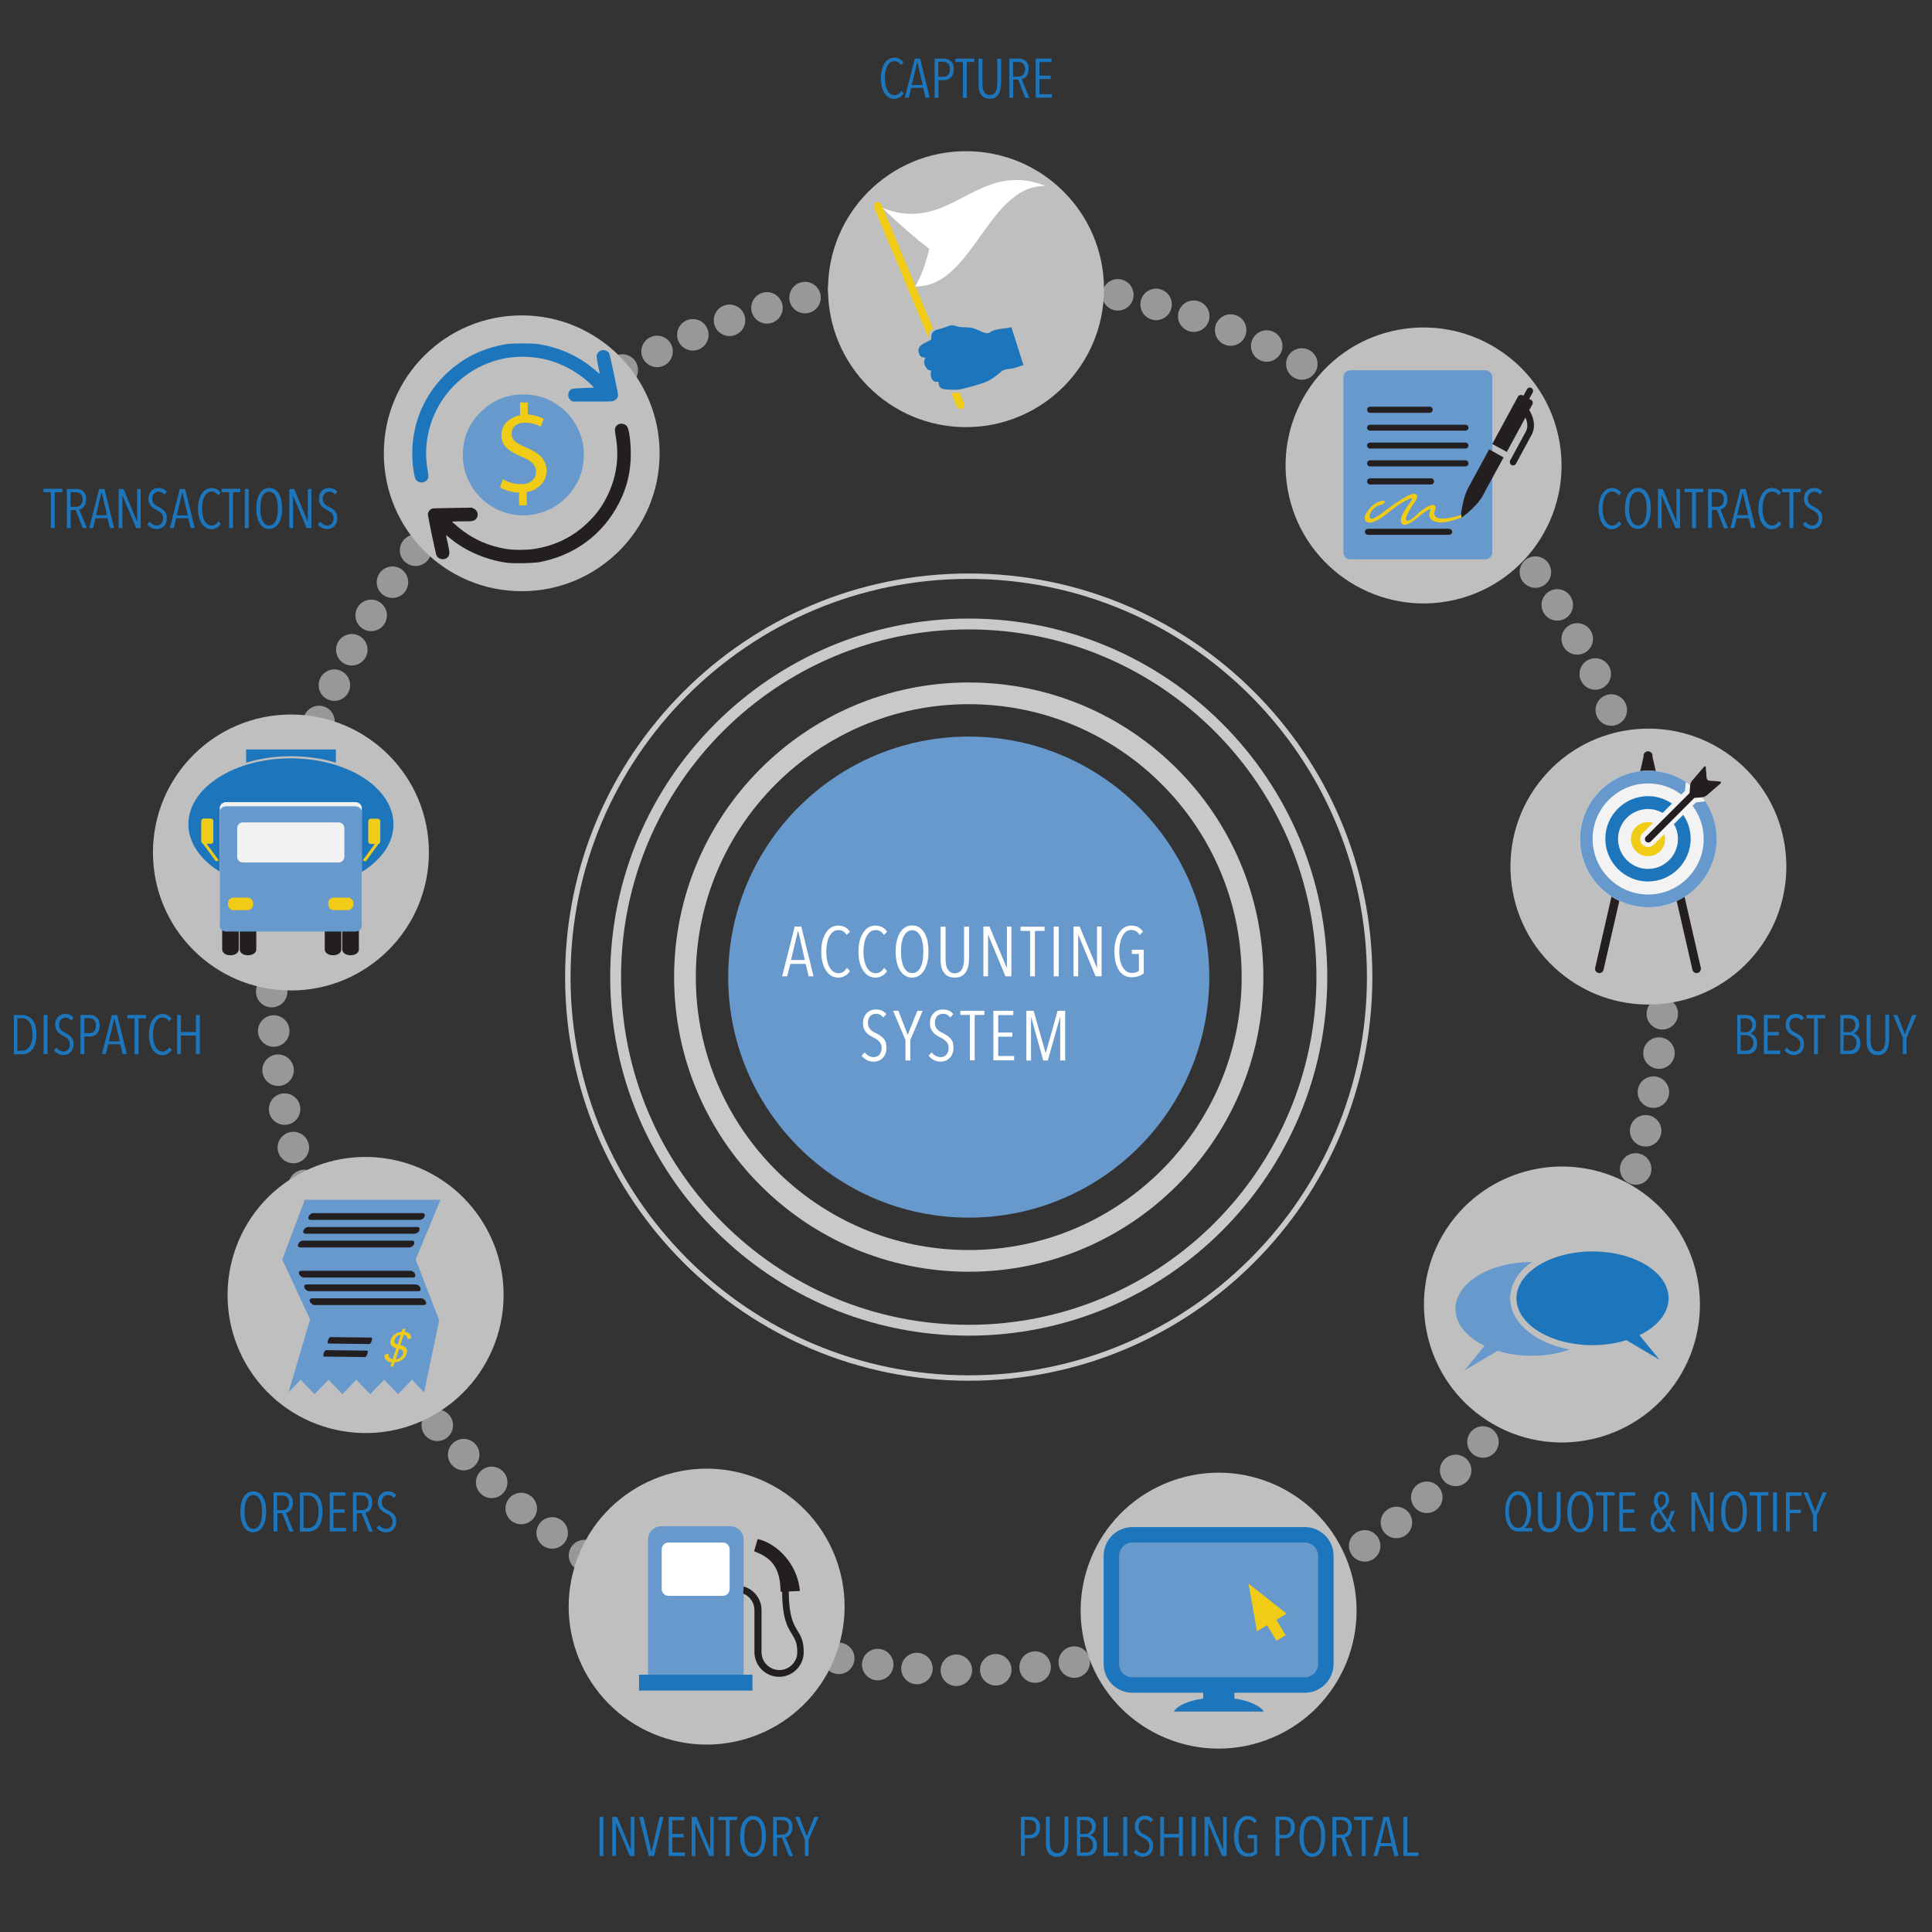 <?xml version="1.0" encoding="utf-8"?>
<!-- Generator: Adobe Illustrator 21.0.2, SVG Export Plug-In . SVG Version: 6.00 Build 0)  -->
<svg version="1.1" id="Layer_1" xmlns="http://www.w3.org/2000/svg" xmlns:xlink="http://www.w3.org/1999/xlink" x="0px" y="0px"
	 viewBox="0 0 1200 1200" style="enable-background:new 0 0 1200 1200;" xml:space="preserve">
<rect x="0" y="0" width="1200" height="1200" fill="#333333" stroke="none"/>
<style type="text/css">
	.st0{fill:none;stroke:#989899;stroke-width:19.562;stroke-linecap:round;stroke-miterlimit:10;stroke-dasharray:0,24.498;}
	.st1{fill:#BFBFBF;}
	.st2{fill:#231F20;}
	.st3{fill:#F3F3F3;}
	.st4{fill:#F0CC16;}
	.st5{fill:#1D76BB;}
	.st6{fill:#6799CC;}
	.st7{fill-rule:evenodd;clip-rule:evenodd;fill:#1D76BB;}
	.st8{fill:#FFFFFF;}
	.st9{fill:#506696;}
	.st10{fill:#F2F2F2;}
	.st11{fill:#EFCB1A;}
	.st12{fill:#EFCC19;}
	.st13{clip-path:url(#SVGID_2_);fill:none;stroke:#C8CACA;stroke-width:26.961;stroke-miterlimit:10;}
	.st14{clip-path:url(#SVGID_4_);fill:none;stroke:#C8CACA;stroke-width:13.48;stroke-miterlimit:10;}
	.st15{clip-path:url(#SVGID_6_);fill:none;stroke:#C8CACA;stroke-width:6.74;stroke-miterlimit:10;}
	.st16{fill-rule:evenodd;clip-rule:evenodd;fill:#6799CC;}
</style>
<g>
	<circle class="st0" cx="600.9" cy="605.2" r="432.3"/>
</g>
<path class="st1" d="M1089.5,593.3c-30.4,36.3-84.5,41-120.7,10.6c-36.3-30.4-41-84.5-10.6-120.7c30.4-36.3,84.5-41,120.7-10.6
	C1115.2,503,1119.9,557,1089.5,593.3"/>
<path class="st2" d="M993.4,604.4c-0.2,0-0.4,0-0.6-0.1c-1.5-0.3-2.4-1.8-2-3.2l30.3-132.3c0.3-1.5,1.8-2.4,3.2-2
	c1.5,0.3,2.4,1.8,2,3.2L996,602.3C995.7,603.6,994.6,604.4,993.4,604.4"/>
<path class="st2" d="M1053.8,604.4c-1.2,0-2.3-0.8-2.6-2.1L1020.9,470c-0.3-1.5,0.6-2.9,2-3.2c1.5-0.3,2.9,0.6,3.2,2l30.3,132.3
	c0.3,1.5-0.6,2.9-2,3.2C1054.2,604.4,1054,604.4,1053.8,604.4"/>
<path class="st3" d="M1066.1,521.1c0,23.4-19,42.4-42.4,42.4c-23.4,0-42.4-19-42.4-42.4c0-23.4,19-42.4,42.4-42.4
	C1047.1,478.7,1066.1,497.7,1066.1,521.1"/>
<path class="st4" d="M1023.7,526.1c-1.3,0-2.6-0.5-3.5-1.4c-0.9-0.9-1.5-2.2-1.5-3.5c0-1.3,0.5-2.6,1.4-3.5l6.6-6.6
	c-1-0.3-2-0.5-3.1-0.5c-5.9,0-10.6,4.7-10.6,10.6c0,5.9,4.7,10.6,10.6,10.6s10.6-4.7,10.6-10.6c0-1.1-0.2-2.1-0.5-3.1l-6.6,6.6
	C1026.2,525.6,1025,526.1,1023.7,526.1"/>
<path class="st5" d="M1042.2,521.1c0,10.2-8.3,18.6-18.6,18.6c-10.2,0-18.6-8.3-18.6-18.6c0-10.2,8.3-18.6,18.6-18.6
	c3.3,0,6.4,0.9,9.1,2.4l5.8-5.8c-4.3-2.9-9.4-4.6-14.9-4.6c-14.6,0-26.5,11.9-26.5,26.5c0,14.6,11.9,26.5,26.5,26.5
	c14.6,0,26.5-11.9,26.5-26.5c0-5.5-1.7-10.7-4.6-14.9l-5.8,5.8C1041.4,514.7,1042.2,517.8,1042.2,521.1"/>
<path class="st6" d="M1053.5,498.3l-2.2,2.2c4.3,5.8,6.9,12.9,6.9,20.6c0,19-15.5,34.5-34.5,34.5c-19,0-34.5-15.5-34.5-34.5
	c0-19,15.5-34.5,34.5-34.5c7.7,0,14.9,2.6,20.6,6.9l2.3-2.3l0.3-3.8c0-0.5,0.2-1.1,0.4-1.6c-6.7-4.5-14.8-7.1-23.5-7.1
	c-23.4,0-42.4,19-42.4,42.4c0,23.4,19,42.4,42.4,42.4c23.4,0,42.4-19,42.4-42.4c0-8.7-2.6-16.8-7.1-23.5c-0.6,0.2-1.1,0.3-1.6,0.4
	L1053.5,498.3z"/>
<path class="st2" d="M1068.2,485.4l-6.5-0.5c-0.9-0.1-1.6-0.8-1.7-1.7l-0.5-6.5c0-0.5-0.2-0.8-0.5-0.8c-0.2,0-0.4,0.1-0.6,0.4
	l-7.5,8.7c-0.5,0.6-1,1.8-1.1,2.7c0,0,0,0.1,0,0.1l-0.4,4.8l-27.1,27.1c-0.8,0.8-0.8,2.2,0,3c0.4,0.4,1,0.6,1.5,0.6
	c0.5,0,1.1-0.2,1.5-0.6l27.1-27.1l4.8-0.4c0,0,0.1,0,0.1,0c0.9-0.1,2-0.6,2.7-1.1l8.7-7.5C1069.2,486,1069,485.5,1068.2,485.4"/>
<path class="st1" d="M685.7,179.6c0,47.3-38.4,85.7-85.7,85.7c-47.3,0-85.7-38.4-85.7-85.7c0-47.3,38.4-85.7,85.7-85.7
	C647.4,93.9,685.7,132.3,685.7,179.6"/>
<g>
	<path class="st4" d="M579.5,203.9l-31.8-76.4c-0.6-1.5-2.2-2.4-3.5-1.8c-1.3,0.5-1.8,2.2-1.1,3.7l33.4,80.2c0-0.9,0-1.8,0.4-2.7
		C577.4,205.5,578.4,204.6,579.5,203.9"/>
	<path class="st4" d="M594.1,252.1c0.6,1.5,2.2,2.4,3.5,1.8c1.3-0.5,1.8-2.2,1.1-3.7l-2.6-6.3c-1.8,0.2-3.6,0.2-5.3,0.1L594.1,252.1
		z"/>
</g>
<path class="st7" d="M628.2,203.2c2.5,7.9,5,15.8,7.5,23.6c-1.9,0.5-4,1.4-6.1,1.9c-1.9,0.5-3.9,0.4-5.5,0.9
	c-1.9,0.6-3.5,2.4-5.4,3.8c-1.8,1.3-3.7,2.7-5.8,3.6c-4.9,2-11,3.5-15.8,4.7c-2.3,0.6-4.8,0.4-7.2,0.3c-3.4-0.1-7.3-0.1-6.9-4.8
	c-1.2-0.2-2.3,0.2-3.2-0.6c-1.8-1.5-2.2-4.7-1.2-6.5c-3.4,0.6-6.1-5.7-3.6-7.9c-1.5-0.1-2.9-0.3-3.8-1.6c-0.2-0.7-0.5-1.5-0.7-2.2
	c-0.4-4.5,4.2-5.1,7.9-7.5c0.1-1.4-0.1-2.4,0.3-3.4c0.8-2.2,3-2.7,6-3.5c2.2-0.6,4.3-1.6,5.9-1.9c1.9-0.3,3.6,0.7,5.4,1
	c1.5,0.2,3.3,0.1,4.8,0.2c1.6,0.1,3.1,0.3,4.5,0.8c1.9,0.6,6.3,3.3,8.5,2.8c0.9-0.2,1.6-0.9,2.4-1.3
	C620.2,203.9,624.6,204.3,628.2,203.2"/>
<path class="st8" d="M577.2,154.6c-9.1-7-18.7-15.3-29.2-25.5c21.4,8.5,36,0.9,50.7-6.8c14.7-7.6,29.3-15.3,50.7-6.8
	c-18-0.3-29.2,15.4-40.5,31.2c-11.3,15.8-22.5,31.6-40.5,31.2C572.1,172,574.9,163.9,577.2,154.6"/>
<path class="st1" d="M899.1,373.5c-46.6,8.2-91.1-22.9-99.3-69.5c-8.2-46.6,22.9-91.1,69.5-99.3c46.6-8.2,91.1,22.9,99.3,69.5
	C976.8,320.8,945.7,365.3,899.1,373.5"/>
<path class="st6" d="M926.9,343c0,2.4-1.9,4.4-4.3,4.4h-83.9c-2.4,0-4.3-2-4.3-4.4V234.4c0-2.4,1.9-4.4,4.3-4.4h83.9
	c2.4,0,4.3,2,4.3,4.4V343z"/>
<g>
	<path class="st2" d="M851,256.4h37c1,0,1.9-0.8,1.9-1.9c0-1-0.8-1.9-1.9-1.9h-37c-1,0-1.9,0.8-1.9,1.9
		C849.2,255.6,850,256.4,851,256.4"/>
	<path class="st2" d="M910.2,263.8H851c-1,0-1.9,0.8-1.9,1.9c0,1,0.8,1.8,1.9,1.8h59.2c1,0,1.9-0.8,1.9-1.8
		C912.1,264.6,911.2,263.8,910.2,263.8"/>
	<path class="st2" d="M910.2,274.9H851c-1,0-1.9,0.8-1.9,1.9c0,1,0.8,1.8,1.9,1.8h59.2c1,0,1.9-0.8,1.9-1.8
		C912.1,275.7,911.2,274.9,910.2,274.9"/>
	<path class="st2" d="M912.1,287.8c0-1-0.8-1.9-1.9-1.9H851c-1,0-1.9,0.8-1.9,1.9c0,1,0.8,1.9,1.9,1.9h59.2
		C911.2,289.7,912.1,288.9,912.1,287.8"/>
	<path class="st2" d="M851,297.1c-1,0-1.9,0.8-1.9,1.9c0,1,0.8,1.9,1.9,1.9h37.9c1,0,1.8-0.8,1.8-1.9c0-1-0.8-1.9-1.8-1.9H851z"/>
	<path class="st2" d="M850.1,328.4c-1.3,0-2.4,0.8-2.4,1.9c0,1,1.1,1.9,2.4,1.9h49.5c1.3,0,2.4-0.8,2.4-1.9c0-1-1.1-1.9-2.4-1.9
		H850.1z"/>
</g>
<path class="st4" d="M907.4,319.3c0,0.2-0.1,0.5-0.1,0.7c-0.3,0.1-0.9,0.2-1.2,0.3c-0.2,0.1-0.4,0.1-0.7,0.2
	c-0.5,0.1-1.2,0.3-1.9,0.5c-2.1,0.5-4.9,1.1-7.4,1.1c-3.5,0-5.2-1.1-5.3-3.4c0-0.4,0.2-0.9,0.4-1.4c0.4-1,0.8-2.3,0-3.2
	c-0.3-0.3-0.7-0.5-1.3-0.5c-0.9,0-2,0.5-2.6,0.7c-2,1-3.8,2.4-5.7,3.9c-0.5,0.4-1,0.9-1.6,1.5c-1.7,1.6-3.9,3.6-5.7,3.7
	c-0.6,0-0.8-0.2-0.9-0.3c-0.3-0.5-0.4-2.2,3.3-8.2l0.1-0.2c0.1-0.1,0.3-0.4,0.5-0.7c2.4-3.4,3.7-5.8,2.5-6.8
	c-0.4-0.3-0.9-0.5-1.5-0.5c-2.4,0-6.2,2.4-8,3.6l-0.2,0.1c-0.1,0.1-0.3,0.2-0.3,0.2c-2.9,1.8-5.6,3.8-8.2,5.7c-1.9,1.5-3.9,3-6,4.3
	c-2,1.3-3.1,1.6-3.7,1.6c-0.7,0-1-0.4-1.2-1.2c-0.2-1.1,0.4-2.5,1.5-3.9c1.5-1.9,3.9-3.4,5.6-3.5c0.7,0,2.3-1.3,2.3-2
	c0-0.3-0.2-0.6-0.7-0.6h0c-4.9,0.3-8.9,4.3-10.9,8c-1.2,2.1-0.9,3.4-0.5,4.2c0.5,0.9,1.6,1.4,2.9,1.4c0.9,0,1.8-0.2,2.8-0.6
	c3.7-1.7,7.1-4.3,10.3-6.9l0.1-0.1c1.7-1.3,3.5-2.7,5.3-3.9c0.8-0.6,6.2-3.7,7.7-3.7c0,1-1.1,2.5-1.8,3.5l-0.1,0.1
	c-0.2,0.3-0.4,0.6-0.6,0.8c-0.2,0.4-0.5,0.8-0.8,1.2l-0.2,0.3c-1.8,2.7-4.3,6.3-3.3,9.2c0.3,1,1.1,1.5,2.1,1.5
	c1.7,0,4.5-1.5,8.1-4.5l0.2-0.2c3.9-3.2,6.8-5.1,7.7-5.1c0,0,0,0,0,0c0,0,0,0.1,0,0.1c0,0.7-0.2,1.3-0.3,1.9c-0.4,1.5-0.8,3,1.1,4.6
	c1.3,1.1,3.2,1.7,5.7,1.7c2.3,0,5.1-0.5,8.4-1.5c0.6-0.2,1.3-0.4,1.9-0.6c0.1,0,0.2-0.1,0.3-0.1l0.3-0.1c0.4-0.1,1-0.4,1.3-0.5
	c0,0,0.3-0.2,0.8-0.6c-0.1-0.5-0.2-1.1-0.3-1.6C907.5,319.6,907.5,319.5,907.4,319.3"/>
<g>
	<path class="st2" d="M949.9,254.9c0,0-0.1-0.1-0.1-0.1l2-3.6c0.5-1,0.2-2.3-0.8-2.8l-1.2-0.6l2.2-4c0.5-1,0.2-2.2-0.8-2.8
		c-0.3-0.2-0.7-0.3-1-0.3c-0.7,0-1.4,0.4-1.8,1.1l-2.2,4l-0.6-0.3c-0.3-0.2-0.7-0.2-1-0.2c-0.7,0-1.4,0.4-1.8,1.1l-15.9,29.3l0,0.1
		l0,0l9,4.9l11.6-21.4c0.9,2.1,1.9,5.6,0.3,8.6l-9.8,18.1c-0.5,1-0.2,2.2,0.8,2.8c0.3,0.2,0.7,0.3,1,0.3c0.7,0,1.4-0.4,1.8-1.1
		l9.8-18.1C955.1,262.8,950.2,255.2,949.9,254.9"/>
	<path class="st2" d="M926.9,280.2l-2-1.1l-1.7,3.2l-11.4,21l0,0c-2.6,4.9-3.8,12.1-4.4,16c0.1,0.2,0.1,0.4,0.2,0.6
		c0.1,0.6,0.2,1.1,0.3,1.6c2.4-1.8,9.8-7.7,12.9-13.3l0,0l2.3-4.3l3.7-6.8l7.1-13L926.9,280.2z"/>
</g>
<path class="st1" d="M266.4,529.5c0,47.3-38.4,85.7-85.7,85.7c-47.3,0-85.7-38.4-85.7-85.7c0-47.3,38.4-85.7,85.7-85.7
	C228.1,443.8,266.5,482.2,266.4,529.5"/>
<path class="st9" d="M180.8,472.3L180.8,472.3c-10,0-19.5,1.5-27.8,4.2h55.6C200,473.8,190.6,472.3,180.8,472.3"/>
<path class="st5" d="M180.8,469.7c9.8,0,19.2,1.4,27.8,4v-8.2h-55.7v8.2C161.5,471.1,170.9,469.7,180.8,469.7L180.8,469.7z"/>
<path class="st5" d="M244.4,512c0,22.6-28.5,40.9-63.7,40.9c-35.2,0-63.7-18.4-63.7-41c0-22.6,28.5-40.9,63.7-40.9
	C215.9,471.1,244.4,489.4,244.4,512"/>
<path class="st10" d="M224.7,572.4c0,2-1.8,3.6-4.1,3.6l-80,0c-2.3,0-4.1-1.6-4.1-3.6l0-70.6c0-2,1.8-3.6,4.1-3.6l80,0
	c2.3,0,4.1,1.6,4.1,3.6L224.7,572.4z"/>
<path class="st2" d="M148.3,589.7c0,2-2.2,3.6-4.8,3.6l-0.7,0c-2.7,0-4.8-1.6-4.8-3.6l0-22.8c0-2,2.2-3.6,4.8-3.6h0.7
	c2.7,0,4.8,1.6,4.8,3.6L148.3,589.7z"/>
<path class="st2" d="M159.2,589.7c0,2-2.2,3.6-4.8,3.6h-0.7c-2.7,0-4.8-1.6-4.8-3.6l0-22.8c0-2,2.2-3.6,4.8-3.6h0.7
	c2.7,0,4.8,1.6,4.8,3.6L159.2,589.7z"/>
<path class="st2" d="M212.6,589.7c0,2,2.2,3.6,4.8,3.6l0.7,0c2.7,0,4.8-1.6,4.8-3.6l0-22.8c0-2-2.2-3.6-4.8-3.6h-0.7
	c-2.7,0-4.8,1.6-4.8,3.6L212.6,589.7z"/>
<path class="st2" d="M201.7,589.7c0,2,2.2,3.6,4.8,3.6h0.7c2.7,0,4.8-1.6,4.8-3.6l0-22.8c0-2-2.2-3.6-4.8-3.6h-0.7
	c-2.7,0-4.8,1.6-4.8,3.6L201.7,589.7z"/>
<path class="st6" d="M224.7,575c0,2-1.8,3.6-4.1,3.6l-80,0c-2.3,0-4.1-1.6-4.1-3.6l0-70.6c0-2,1.8-3.6,4.1-3.6l80,0
	c2.3,0,4.1,1.6,4.1,3.6L224.7,575z"/>
<path class="st10" d="M213.9,532.1c0,2-1.6,3.6-3.6,3.6l-59.4,0c-2,0-3.6-1.6-3.6-3.6l0-17.7c0-2,1.6-3.6,3.6-3.6l59.4,0
	c2,0,3.6,1.6,3.6,3.6L213.9,532.1z"/>
<path class="st4" d="M157.2,561.8c0,1.9-1.5,3.5-3.4,3.5l-8.8,0c-1.9,0-3.4-1.6-3.4-3.5l0-0.8c0-1.9,1.5-3.5,3.4-3.5l8.8,0
	c1.9,0,3.4,1.6,3.4,3.5V561.8z"/>
<path class="st4" d="M219.5,561.8c0,1.9-1.5,3.5-3.4,3.5l-8.8,0c-1.9,0-3.4-1.6-3.4-3.5l0-0.8c0-1.9,1.5-3.5,3.4-3.5l8.8,0
	c1.9,0,3.4,1.6,3.4,3.5V561.8z"/>
<path class="st11" d="M132.5,522.5c0,0.9-0.7,1.6-1.5,1.6l-4.5,0c-0.8,0-1.5-0.7-1.5-1.6l0-12.5c0-0.9,0.7-1.6,1.5-1.6l4.5,0
	c0.8,0,1.5,0.7,1.5,1.6L132.5,522.5z"/>
<polygon class="st11" points="135.9,534.4 134.1,535 125.5,523.3 127.3,522.7 "/>
<path class="st11" d="M228.7,522.6c0,0.9,0.7,1.6,1.5,1.6l4.5,0c0.8,0,1.5-0.7,1.5-1.6l0-12.5c0-0.9-0.7-1.6-1.5-1.6l-4.5,0
	c-0.8,0-1.5,0.7-1.5,1.6L228.7,522.6z"/>
<polygon class="st11" points="225.3,534.4 227.1,535.1 235.7,523.4 233.9,522.7 "/>
<path class="st1" d="M358.4,968.6c16.2-44.5,65.4-67.4,109.8-51.2c44.5,16.2,67.4,65.4,51.2,109.8c-16.2,44.5-65.4,67.4-109.8,51.2
	S342.2,1013.1,358.4,968.6"/>
<path class="st6" d="M461.9,989.8v50.4h5.5v9.8h-70.4v-9.8h5.5v-83.9c0-4.6,3.7-8.3,8.3-8.3h42.8c4.6,0,8.3,3.7,8.3,8.3v29.1"/>
<path class="st2" d="M461.9,985.4c6.4,1.8,11.1,7.7,11.1,14.7l0,26.1c0,6.1,5,11.1,11.1,11.1c6.1,0,11.1-5,11.1-11.1
	c0-5.9-1.5-8.2-3.3-11.2c-2.7-4.3-6-9.5-6.1-26.3c-0.2,0-0.3,0-0.5,0c-0.4,0-0.5-0.2-0.5-0.4c-0.1-15.4-6.5-21-16-24.6
	c-0.3-0.1-0.4-0.3-0.3-0.6c0.4-1.5,1.9-6.5,2-6.8c0.1-0.3,0.4-0.3,0.5-0.3c11.9,2.9,24.2,15.5,25.8,31.7c0,0.3-0.1,0.4-0.4,0.5
	c-0.1,0-3.4,0.2-6.5,0.3c0.1,15.6,3,20.3,5.4,24.3c2,3.2,3.9,6.3,3.9,13.4c0,8.4-6.9,15.3-15.3,15.3c-8.4,0-15.3-6.9-15.3-15.3
	l0-26.1c0-4.7-2.9-8.7-7-10.3"/>
<path class="st8" d="M453.2,962.3c0-2.3-1.9-4.2-4.2-4.2h-33.8c-2.3,0-4.2,1.9-4.2,4.2v24.7c0,2.3,1.9,4.2,4.2,4.2H449
	c2.3,0,4.2-1.9,4.2-4.2V962.3z"/>
<rect x="396.9" y="1040.2" class="st5" width="70.4" height="9.8"/>
<path class="st1" d="M184.2,730.1c41-23.7,93.4-9.6,117.1,31.4c23.7,41,9.6,93.4-31.4,117.1c-41,23.7-93.4,9.6-117.1-31.4
	C129.2,806.1,143.2,753.7,184.2,730.1"/>
<polygon class="st6" points="186.7,857 191.9,862.3 195.2,865.8 195.5,865.8 198.9,862.3 204,857 209.2,862.3 212.5,865.8 
	212.8,865.8 216.2,862.3 221.3,857 226.4,862.3 229.8,865.8 230.1,865.8 233.4,862.3 238.6,857 243.7,862.3 247.1,865.8 
	247.4,865.8 250.7,862.3 255.9,857 261,862.3 263.4,864.8 272.8,820.1 258.2,782.3 273.6,745.2 189.3,745.2 175.3,782.3 
	192.6,819.5 179.2,864.8 181.6,862.3 "/>
<path class="st2" d="M263.7,755.6c-0.4,1.2-1.8,2.1-3,2.1H193c-1.2,0-1.8-1-1.3-2.1c0.5-1.2,1.8-2.1,3-2.1h67.7
	C263.6,753.5,264.2,754.4,263.7,755.6"/>
<path class="st2" d="M260.5,764.2c-0.5,1.2-1.8,2.1-3,2.1h-67.7c-1.2,0-1.8-1-1.3-2.1c0.5-1.2,1.8-2.1,3-2.1h67.7
	C260.3,762,260.9,763,260.5,764.2"/>
<path class="st2" d="M257.2,772.7c-0.4,1.2-1.8,2.1-3,2.1h-67.7c-1.2,0-1.8-1-1.3-2.1c0.5-1.2,1.8-2.1,3-2.1h67.7
	C257.1,770.5,257.7,771.5,257.2,772.7"/>
<path class="st2" d="M257.8,791.4c0.5,1.2-0.1,2.1-1.3,2.1h-67.7c-1.2,0-2.5-1-3-2.1c-0.5-1.2,0.1-2.1,1.3-2.1h67.7
	C256,789.2,257.4,790.2,257.8,791.4"/>
<path class="st2" d="M261.1,799.9c0.5,1.2-0.1,2.1-1.3,2.1h-67.7c-1.2,0-2.5-1-3-2.1c-0.5-1.2,0.1-2.1,1.3-2.1h67.7
	C259.4,797.8,260.7,798.7,261.1,799.9"/>
<path class="st2" d="M264.5,808.5c0.5,1.2-0.1,2.1-1.3,2.1h-67.7c-1.2,0-2.5-1-3-2.1c-0.5-1.2,0.1-2.1,1.3-2.1h67.7
	C262.7,806.3,264,807.3,264.5,808.5"/>
<path class="st2" d="M230.9,832.8c-0.4,1.1-1,2-1.5,2l-25.5-0.3c-0.4,0-0.5-0.9-0.2-2c0.4-1.1,1-2,1.5-2l25.5,0.3
	C231.2,830.8,231.2,831.7,230.9,832.8"/>
<path class="st2" d="M228.2,840.9c-0.4,1.1-1,2-1.5,2l-25.5-0.3c-0.4,0-0.5-0.9-0.2-2c0.4-1.1,1-2,1.5-2l25.5,0.3
	C228.5,838.8,228.6,839.8,228.2,840.9"/>
<path class="st12" d="M250.1,825.3l1.8,0l-0.6,2c3,0.2,4,1.5,4.1,3.9l-2.2,0.7c-0.3-1.7-0.7-2.7-2.5-2.8l-2.1,6.4
	c1.8,0.4,5.2,1.3,3.9,5.3c-0.3,1-1.3,3.3-4,4.5c-1.4,0.7-2.6,0.8-3.4,0.9l-0.8,2.6l-1.8,0l0.8-2.6c-3.5-0.5-4.4-2-4.5-4.6l2.4-0.9
	c0.1,2.6,1.3,3.4,2.7,3.6l2.2-6.9c-1.3-0.4-4.7-1.4-3.4-5.2c1.1-3.4,4.3-4.8,6.7-5L250.1,825.3z M248.9,829.1
	c-2.3,0.3-3.4,1.6-3.8,3c-0.7,2.2,1,2.8,1.9,3L248.9,829.1z M245.8,844.3c2.8-0.2,4-1.9,4.4-3.2c0.8-2.6-1.3-3.1-2.3-3.3
	L245.8,844.3z"/>
<path class="st1" d="M676.4,1029.7c-16.2-44.5,6.7-93.6,51.2-109.8c44.5-16.2,93.6,6.7,109.8,51.2c16.2,44.5-6.7,93.6-51.2,109.8
	C741.8,1097.1,692.6,1074.2,676.4,1029.7"/>
<path class="st5" d="M766.7,1055v-6.9h-19.4v6.9c-9.1,1.3-16,4.3-18.2,8.1h55.9C782.7,1059.4,775.7,1056.3,766.7,1055"/>
<g>
	<path class="st6" d="M703.5,1046.6c-7.2,0-13.1-5.9-13.1-13.1v-67.1c0-7.2,5.9-13.1,13.1-13.1h107c7.2,0,13.1,5.9,13.1,13.1v67.1
		c0,7.2-5.9,13.1-13.1,13.1H703.5z"/>
	<path class="st5" d="M810.4,958.1c4.6,0,8.3,3.7,8.3,8.3v67.1c0,4.6-3.7,8.3-8.3,8.3h-107c-4.6,0-8.3-3.7-8.3-8.3v-67.1
		c0-4.6,3.7-8.3,8.3-8.3H810.4 M810.4,948.5h-107c-9.9,0-17.9,8-17.9,17.9v67.1c0,9.9,8,17.9,17.9,17.9h107c9.9,0,17.9-8,17.9-17.9
		v-67.1C828.4,956.5,820.3,948.5,810.4,948.5L810.4,948.5z"/>
</g>
<polygon class="st4" points="799.1,1002.3 787.3,992.9 775.5,983.6 778.1,998.4 780.7,1013.2 787,1009.5 792.8,1019.1 798.5,1015.7 
	792.8,1006.1 "/>
<path class="st1" d="M927.3,884.5c-41-23.7-55-76.1-31.4-117.1c23.7-41,76.1-55,117.1-31.4c41,23.7,55,76.1,31.4,117.1
	C1020.7,894.1,968.3,908.1,927.3,884.5"/>
<path class="st6" d="M938,806.3c0-8.5,4.8-16.4,13.5-22.4c-0.1,0-0.2,0-0.3,0c-26.1,0-47.2,13-47.2,29.1c0,9.3,7.1,17.6,18.1,22.9
	l-12.5,15.3l20.6-12.2c6.4,2,13.5,3.1,21.1,3.1c8.7,0,16.8-1.4,23.7-3.9c-7.9-1.5-15.1-4.1-21.1-7.8C943.6,824,938,815.5,938,806.3"
	/>
<path class="st5" d="M989.2,777.3c26.1,0,47.2,13,47.2,29.1c0,9.3-7.1,17.6-18.1,22.9l12.5,15.3l-20.6-12.2
	c-6.4,2-13.5,3.1-21.1,3.1c-26.1,0-47.2-13-47.2-29.1C942,790.3,963.1,777.3,989.2,777.3"/>
<path class="st1" d="M409.7,281.6c0,47.3-38.4,85.7-85.7,85.6c-47.3,0-85.7-38.4-85.6-85.7c0-47.3,38.4-85.7,85.7-85.6
	C371.3,195.9,409.7,234.3,409.7,281.6"/>
<path class="st2" d="M314.6,349.5c-12.9-1.8-25.8-7.4-35.2-15.3c-1.2-1-2.3-1.9-2.3-1.8c-0.1,0.1,0.4,2.3,1,5
	c1.2,5.4,1.2,6.2,0.7,7.6c-1.4,3.4-6.8,3-7.9-0.6c-0.2-0.5-1.4-6.2-2.8-12.7c-1.8-8.9-2.4-12-2.3-12.7c0.2-1.3,1.5-2.8,2.6-3.1
	c0.5-0.2,6.2-0.3,12.8-0.4l11.9-0.2l1.2,0.6c3.1,1.6,3.2,5.7,0.2,7.3c-1.1,0.6-1.4,0.6-7.5,0.6c-4.1,0-6.3,0.1-6.2,0.3
	c0.1,0.1,1.5,1.4,3.2,2.8c9.2,7.9,20,12.7,32.2,14.3c3.7,0.5,11.8,0.4,15.4-0.2c13.5-2.1,24.8-7.7,34.3-17.2
	c5.1-5.1,8.5-9.9,11.6-16.4c5.6-11.6,7.2-24,4.9-36.7c-0.6-3.5-0.6-4.1-0.1-5.3c1.4-2.9,5.7-3,7.4-0.2c1.1,2,2.1,9.7,2.1,16.6
	c0,11.1-2.3,20.9-7.3,30.6c-10,19.7-28.1,33-50.3,36.9C330,349.8,318.9,350.1,314.6,349.5"/>
<path class="st5" d="M260,299.3c-1.6-0.7-2.2-1.7-2.8-5c-0.9-4.9-1.1-7.5-1.1-12.6c0-5.4,0.3-8.5,1.3-13.6
	c2.6-13.1,8.7-24.6,18.1-34.3c10.5-10.8,23.4-17.4,38.7-20c4.2-0.7,16.4-0.7,20.6,0c13.8,2.3,25.6,7.9,35.7,16.8
	c1.7,1.5,2.1,1.8,2,1.2c-1.1-4.7-2.1-10.2-1.9-11c0.4-2.1,2.7-3.7,4.8-3.3c1.3,0.2,2.5,1.1,3,2c0.5,1,5.5,24.5,5.5,25.9
	c0,1.4-0.9,2.7-2.4,3.4c-1.2,0.6-1.3,0.6-13.5,0.6h-12.3l-1-0.6c-1.8-1.3-2.3-3.7-1.2-5.6c1-1.8,1.5-1.9,8.9-2.2l6.6-0.2l-1.4-1.4
	c-7.4-7.6-18.3-13.7-28.9-16.2c-8.9-2.1-19-2.2-27.6-0.1c-20.4,4.8-36.8,19.9-43.4,39.7c-3.2,9.8-3.9,19.5-2,29.9
	c0.6,3.4,0.5,4.3-0.5,5.5C263.8,299.6,261.8,300.1,260,299.3"/>
<path class="st6" d="M321.2,319.9c-19.7-2-34.6-19.2-33.7-38.8c0.4-9.9,4-18.2,11-25.1c7.7-7.7,17-11.3,27.9-11
	c7.9,0.3,14.7,2.6,20.9,7.2c7.8,5.8,13.1,14.2,14.8,23.7c1,5.2,0.6,12.1-1,17.5c-2.8,9.4-10,18.1-19,22.6
	C335.8,319.2,328.1,320.7,321.2,319.9"/>
<path class="st4" d="M327.2,309.7v-4.1l1.5-0.3c3.8-0.8,8-4.1,9.5-7.3c2.4-5.1,1.4-10.9-2.5-14.7c-1.8-1.8-4.6-3.5-9.1-5.4
	c-6.7-2.9-8.8-4.9-8.8-8.5c0-3.3,1.7-5.5,5.2-6.5c3-0.9,9.2,0,12,1.7l0.8,0.5l0.9-2.3c0.5-1.3,0.9-2.4,0.9-2.5
	c0-0.6-5.8-2.6-7.5-2.6c-0.4,0-1.1-0.1-1.5-0.2l-0.8-0.2v-3.7V250h-2.4h-2.4v4v4l-1.2,0.2c-1.9,0.3-5.4,2.2-7,3.8
	c-2.6,2.6-3.8,6.5-3.3,10.1c0.8,4.8,4.1,8,11.8,11.3c4.4,1.9,5.8,2.7,7.3,4.2c1.6,1.6,2.3,3.2,2.3,5.5c0,3.2-1.6,5.5-4.8,6.9
	c-1,0.5-1.9,0.6-4,0.7c-3.4,0.1-6.8-0.6-9.7-2l-2-1l-0.9,2.4l-0.9,2.4l0.6,0.5c1.6,1.2,7.3,2.9,10,2.9h1.2v4v4h2.4h2.4V309.7z"/>
<g>
	<defs>
		<path id="SVGID_1_" d="M784.7,606.9c0,101-82,183-183,183c-101,0-183-82-183-183c0-101,82-183,183-183
			C702.7,423.9,784.7,505.9,784.7,606.9L784.7,606.9z"/>
	</defs>
	<clipPath id="SVGID_2_">
		<use xlink:href="#SVGID_1_"  style="overflow:visible;"/>
	</clipPath>
	<path class="st13" d="M784.7,606.9c0,101-82,183-183,183c-101,0-183-82-183-183c0-101,82-183,183-183
		C702.7,423.9,784.7,505.9,784.7,606.9L784.7,606.9z"/>
</g>
<g>
	<defs>
		<path id="SVGID_3_" d="M824.4,606.9c0,122.9-99.8,222.7-222.7,222.7c-122.9,0-222.7-99.8-222.7-222.7
			c0-122.9,99.8-222.7,222.7-222.7C724.7,384.2,824.4,483.9,824.4,606.9L824.4,606.9z"/>
	</defs>
	<clipPath id="SVGID_4_">
		<use xlink:href="#SVGID_3_"  style="overflow:visible;"/>
	</clipPath>
	<path class="st14" d="M824.4,606.9c0,122.9-99.8,222.7-222.7,222.7c-122.9,0-222.7-99.8-222.7-222.7
		c0-122.9,99.8-222.7,222.7-222.7C724.7,384.2,824.4,483.9,824.4,606.9L824.4,606.9z"/>
</g>
<g>
	<defs>
		<path id="SVGID_5_" d="M852.4,606.9c0,138.4-112.3,250.7-250.7,250.7C463.3,857.6,351,745.3,351,606.9
			c0-138.4,112.3-250.7,250.7-250.7C740.1,356.2,852.4,468.5,852.4,606.9L852.4,606.9z"/>
	</defs>
	<clipPath id="SVGID_6_">
		<use xlink:href="#SVGID_5_"  style="overflow:visible;"/>
	</clipPath>
	<path class="st15" d="M852.4,606.9c0,138.4-112.3,250.7-250.7,250.7C463.3,857.6,351,745.3,351,606.9
		c0-138.4,112.3-250.7,250.7-250.7C740.1,356.2,852.4,468.5,852.4,606.9L852.4,606.9z"/>
</g>
<path class="st16" d="M751.1,606.9c0,82.5-66.9,149.4-149.4,149.4s-149.4-66.9-149.4-149.4s66.9-149.4,149.4-149.4
	S751.1,524.4,751.1,606.9L751.1,606.9z"/>
<g>
	<path class="st8" d="M502.3,606.4l-1.9-7.7h-9.5l-2,7.7h-3.1l7.8-30.9h4.1l7.6,30.9H502.3z M495.8,578.3h-0.2l-4.3,18h8.6
		L495.8,578.3z"/>
	<path class="st8" d="M524.9,606.1c-1.2,0.7-2.7,1.1-4.2,1.1c-1.7,0-3.2-0.4-4.5-1.2c-1.3-0.8-2.4-2-3.3-3.4
		c-0.9-1.4-1.6-3.1-2.1-5.1c-0.5-2-0.7-4.1-0.7-6.4c0-2.3,0.2-4.5,0.7-6.5c0.5-2,1.2-3.7,2.1-5.1c0.9-1.4,2-2.6,3.3-3.4
		c1.3-0.8,2.8-1.2,4.4-1.2c1.5,0,2.8,0.3,4.1,0.9c1.3,0.6,2.3,1.6,3.2,2.9l-2,2c-0.7-1-1.4-1.8-2.3-2.3c-0.9-0.5-1.8-0.7-2.8-0.7
		c-1.3,0-2.4,0.3-3.3,1c-0.9,0.7-1.7,1.7-2.4,2.9c-0.6,1.2-1.1,2.6-1.4,4.3c-0.3,1.6-0.5,3.4-0.5,5.2c0,1.8,0.2,3.6,0.5,5.2
		c0.3,1.6,0.8,3,1.4,4.2c0.6,1.2,1.4,2.2,2.4,2.9c0.9,0.7,2.1,1.1,3.3,1.1c1.1,0,2.1-0.3,3-0.9c0.9-0.6,1.6-1.4,2.2-2.5l1.9,2
		C527.2,604.3,526.2,605.4,524.9,606.1z"/>
	<path class="st8" d="M548,606.1c-1.2,0.7-2.7,1.1-4.2,1.1c-1.7,0-3.2-0.4-4.5-1.2c-1.3-0.8-2.4-2-3.3-3.4c-0.9-1.4-1.6-3.1-2.1-5.1
		c-0.5-2-0.7-4.1-0.7-6.4c0-2.3,0.2-4.5,0.7-6.5c0.5-2,1.2-3.7,2.1-5.1c0.9-1.4,2-2.6,3.3-3.4c1.3-0.8,2.8-1.2,4.4-1.2
		c1.5,0,2.8,0.3,4.1,0.9c1.3,0.6,2.3,1.6,3.2,2.9l-2,2c-0.7-1-1.4-1.8-2.3-2.3c-0.9-0.5-1.8-0.7-2.8-0.7c-1.3,0-2.4,0.3-3.3,1
		c-0.9,0.7-1.7,1.7-2.4,2.9c-0.6,1.2-1.1,2.6-1.4,4.3c-0.3,1.6-0.5,3.4-0.5,5.2c0,1.8,0.2,3.6,0.5,5.2c0.3,1.6,0.8,3,1.4,4.2
		c0.6,1.2,1.4,2.2,2.4,2.9c0.9,0.7,2.1,1.1,3.3,1.1c1.1,0,2.1-0.3,3-0.9c0.9-0.6,1.6-1.4,2.2-2.5l1.9,2
		C550.3,604.3,549.2,605.4,548,606.1z"/>
	<path class="st8" d="M576.7,591c0,2.4-0.2,4.6-0.7,6.6c-0.5,2-1.1,3.7-2,5.1c-0.9,1.4-1.9,2.5-3.2,3.3c-1.2,0.8-2.7,1.2-4.3,1.2
		c-1.6,0-3-0.4-4.3-1.2s-2.3-1.9-3.2-3.3c-0.9-1.4-1.6-3.1-2-5.1c-0.5-2-0.7-4.2-0.7-6.6c0-2.4,0.2-4.6,0.7-6.6c0.5-2,1.1-3.7,2-5.1
		c0.9-1.4,1.9-2.5,3.2-3.3c1.3-0.8,2.7-1.2,4.4-1.2c1.6,0,3,0.4,4.3,1.2c1.2,0.8,2.3,1.9,3.2,3.3c0.9,1.4,1.5,3.1,2,5.1
		C576.4,586.4,576.7,588.6,576.7,591z M573.5,591c0-1.9-0.1-3.6-0.4-5.2c-0.3-1.6-0.7-3-1.3-4.2c-0.6-1.2-1.3-2.1-2.2-2.8
		c-0.9-0.7-1.9-1-3-1c-1.2,0-2.2,0.3-3.1,1c-0.9,0.7-1.6,1.6-2.2,2.8c-0.6,1.2-1,2.6-1.3,4.2c-0.3,1.6-0.4,3.4-0.4,5.2
		c0,1.9,0.1,3.6,0.4,5.2c0.3,1.6,0.7,3.1,1.3,4.3c0.6,1.2,1.3,2.2,2.2,2.9c0.9,0.7,1.9,1,3.1,1c1.2,0,2.2-0.3,3.1-1
		c0.9-0.7,1.6-1.7,2.2-2.9c0.6-1.2,1-2.6,1.3-4.3C573.3,594.6,573.5,592.8,573.5,591z"/>
	<path class="st8" d="M601.4,600.1c-0.3,1.4-0.8,2.6-1.5,3.7c-0.7,1-1.6,1.9-2.7,2.5c-1.1,0.6-2.5,0.9-4.2,0.9c-1.7,0-3-0.3-4.2-0.9
		c-1.1-0.6-2-1.4-2.7-2.5c-0.7-1-1.2-2.3-1.5-3.7c-0.3-1.4-0.4-2.9-0.4-4.5v-20h3.1v19.7c0,1.1,0.1,2.3,0.2,3.4
		c0.2,1.1,0.4,2.1,0.9,2.9c0.4,0.9,1,1.5,1.7,2.1c0.7,0.5,1.7,0.8,2.9,0.8c1.2,0,2.1-0.3,2.9-0.8c0.8-0.5,1.3-1.2,1.8-2.1
		c0.4-0.9,0.7-1.8,0.9-2.9c0.2-1.1,0.2-2.2,0.2-3.4v-19.7h3.1v20C601.9,597.2,601.7,598.7,601.4,600.1z"/>
	<path class="st8" d="M624.5,606.4l-10.7-25.7h-0.1v25.7h-2.9v-30.9h3.8l10.7,25.7h0.1v-25.7h2.8v30.9H624.5z"/>
	<path class="st8" d="M642.8,578.2v28.2h-3v-28.2h-5.9v-2.6h14.9v2.6H642.8z"/>
	<path class="st8" d="M654.5,606.4v-30.9h3.1v30.9H654.5z"/>
	<path class="st8" d="M680.5,606.4l-10.7-25.7h-0.1v25.7h-2.9v-30.9h3.8l10.7,25.7h0.1v-25.7h2.8v30.9H680.5z"/>
	<path class="st8" d="M707.2,606.3c-1.2,0.4-2.6,0.7-4.2,0.7c-1.7,0-3.3-0.4-4.6-1.1c-1.4-0.8-2.5-1.8-3.4-3.2
		c-0.9-1.4-1.6-3.1-2.1-5.1c-0.5-2-0.7-4.2-0.7-6.6c0-2.3,0.2-4.4,0.7-6.4c0.5-2,1.2-3.7,2.1-5.1c0.9-1.4,2-2.6,3.3-3.4
		c1.3-0.8,2.8-1.2,4.4-1.2c1.5,0,2.9,0.3,4.1,0.9c1.2,0.6,2.3,1.6,3.1,2.9l-2,2c-0.7-1-1.4-1.8-2.3-2.3c-0.9-0.5-1.8-0.8-2.9-0.8
		c-1.3,0-2.4,0.4-3.3,1.1c-0.9,0.7-1.7,1.7-2.3,2.9c-0.6,1.2-1.1,2.6-1.4,4.2c-0.3,1.6-0.5,3.3-0.5,5.2c0,1.9,0.2,3.7,0.5,5.3
		c0.3,1.6,0.8,3,1.5,4.2c0.7,1.2,1.5,2.1,2.4,2.8c1,0.7,2.1,1,3.4,1c0.9,0,1.8-0.1,2.5-0.3c0.7-0.2,1.4-0.6,1.9-1v-10.5h-4.4v-2.6
		h7.4v14.7C709.5,605.3,708.4,605.9,707.2,606.3z"/>
</g>
<g>
	<path class="st8" d="M550.6,650.8c0,1.4-0.2,2.6-0.6,3.6c-0.4,1.1-1,2-1.7,2.7c-0.7,0.7-1.5,1.3-2.5,1.7c-1,0.4-2,0.6-3.1,0.6
		c-1.6,0-3-0.3-4.3-1c-1.3-0.7-2.4-1.6-3.2-2.7l1.9-2.1c0.7,1,1.5,1.7,2.5,2.2c1,0.5,2,0.8,3.1,0.8c1.4,0,2.6-0.5,3.5-1.5
		c0.9-1,1.4-2.4,1.4-4.2c0-0.9-0.1-1.6-0.4-2.3c-0.3-0.7-0.7-1.3-1.2-1.8c-0.5-0.5-1.1-1-1.7-1.4c-0.6-0.4-1.3-0.8-2-1.1
		c-0.8-0.4-1.6-0.9-2.4-1.4c-0.8-0.5-1.4-1.1-2-1.8c-0.6-0.7-1-1.5-1.4-2.4c-0.3-0.9-0.5-2-0.5-3.2c0-1.4,0.2-2.7,0.7-3.7
		c0.4-1.1,1-1.9,1.8-2.7c0.7-0.7,1.6-1.2,2.5-1.6c0.9-0.3,1.9-0.5,2.9-0.5c1.4,0,2.7,0.2,3.8,0.7c1.1,0.5,2.1,1.2,2.8,2.2l-1.9,2.1
		c-0.6-0.8-1.3-1.4-2-1.8c-0.8-0.4-1.6-0.5-2.6-0.5c-0.6,0-1.2,0.1-1.8,0.3c-0.6,0.2-1.1,0.6-1.6,1c-0.5,0.5-0.8,1.1-1.1,1.8
		c-0.3,0.7-0.4,1.6-0.4,2.6c0,0.9,0.1,1.6,0.4,2.3c0.3,0.6,0.6,1.2,1.1,1.7c0.4,0.5,1,0.9,1.6,1.3c0.6,0.4,1.2,0.7,1.9,1
		c0.8,0.4,1.6,0.9,2.4,1.4c0.8,0.5,1.5,1.1,2.2,1.8c0.6,0.7,1.1,1.5,1.5,2.4C550.4,648.4,550.6,649.5,550.6,650.8z"/>
	<path class="st8" d="M565.4,646v12.7h-3V646l-7.7-18.2h3.3l5.8,15l6-15h3.3L565.4,646z"/>
	<path class="st8" d="M592.2,650.8c0,1.4-0.2,2.6-0.6,3.6c-0.4,1.1-1,2-1.7,2.7s-1.5,1.3-2.5,1.7c-1,0.4-2,0.6-3.1,0.6
		c-1.6,0-3-0.3-4.3-1c-1.3-0.7-2.4-1.6-3.2-2.7l1.9-2.1c0.7,1,1.5,1.7,2.5,2.2c1,0.5,2,0.8,3.1,0.8c1.4,0,2.6-0.5,3.5-1.5
		c0.9-1,1.4-2.4,1.4-4.2c0-0.9-0.1-1.6-0.4-2.3c-0.3-0.7-0.7-1.3-1.2-1.8c-0.5-0.5-1.1-1-1.7-1.4c-0.6-0.4-1.3-0.8-2-1.1
		c-0.8-0.4-1.6-0.9-2.4-1.4c-0.8-0.5-1.4-1.1-2-1.8c-0.6-0.7-1-1.5-1.4-2.4c-0.3-0.9-0.5-2-0.5-3.2c0-1.4,0.2-2.7,0.7-3.7
		c0.4-1.1,1-1.9,1.8-2.7c0.7-0.7,1.6-1.2,2.5-1.6c0.9-0.3,1.9-0.5,2.9-0.5c1.4,0,2.7,0.2,3.8,0.7c1.1,0.5,2.1,1.2,2.8,2.2l-1.9,2.1
		c-0.6-0.8-1.3-1.4-2-1.8c-0.8-0.4-1.6-0.5-2.6-0.5c-0.6,0-1.2,0.1-1.8,0.3c-0.6,0.2-1.1,0.6-1.6,1c-0.5,0.5-0.8,1.1-1.1,1.8
		c-0.3,0.7-0.4,1.6-0.4,2.6c0,0.9,0.1,1.6,0.4,2.3c0.3,0.6,0.6,1.2,1.1,1.7c0.5,0.5,1,0.9,1.6,1.3c0.6,0.4,1.2,0.7,1.9,1
		c0.8,0.4,1.6,0.9,2.4,1.4c0.8,0.5,1.5,1.1,2.2,1.8c0.6,0.7,1.1,1.5,1.5,2.4C592.1,648.4,592.2,649.5,592.2,650.8z"/>
	<path class="st8" d="M605.4,630.4v28.2h-3v-28.2h-5.9v-2.6h14.9v2.6H605.4z"/>
	<path class="st8" d="M617,658.7v-30.9h12.4v2.7H620v10.8h8.8v2.6H620v12h9.9v2.7H617z"/>
	<path class="st8" d="M658.5,658.7v-26.8h-0.1l-7.6,26.8H648l-7.5-26.8h-0.1v26.8h-2.9v-30.9h4.5l7.4,26.1h0.2l7.3-26.1h4.7v30.9
		H658.5z"/>
</g>
<g>
	<path class="st5" d="M942.9,951.2c-1.2,0-2.3-0.3-3.3-0.9c-1-0.6-1.8-1.4-2.5-2.5c-0.7-1.1-1.3-2.4-1.6-3.9
		c-0.4-1.5-0.6-3.2-0.6-5.1c0-1.9,0.2-3.6,0.6-5.1c0.4-1.5,0.9-2.9,1.6-4c0.7-1.1,1.6-2,2.6-2.6c1-0.6,2.1-0.9,3.3-0.9
		c1.2,0,2.3,0.3,3.3,0.9c1,0.6,1.8,1.5,2.5,2.6c0.7,1.1,1.2,2.4,1.6,4c0.4,1.5,0.6,3.2,0.6,5c0,1.1-0.1,2.3-0.3,3.4s-0.5,2.1-0.9,3
		c-0.4,0.9-0.8,1.7-1.3,2.4c-0.5,0.7-1.1,1.2-1.7,1.5v0.1h4.9v2.1H942.9z M948.5,938.8c0-1.4-0.1-2.8-0.4-4
		c-0.3-1.2-0.6-2.3-1.1-3.3c-0.5-0.9-1.1-1.7-1.8-2.2c-0.7-0.5-1.5-0.8-2.3-0.8c-0.9,0-1.7,0.3-2.4,0.8c-0.7,0.5-1.3,1.2-1.8,2.2
		c-0.5,0.9-0.8,2-1.1,3.3c-0.3,1.2-0.4,2.6-0.4,4c0,1.4,0.1,2.8,0.4,4c0.3,1.2,0.6,2.3,1.1,3.2s1.1,1.6,1.8,2.2
		c0.7,0.5,1.5,0.8,2.4,0.8c0.9,0,1.7-0.3,2.4-0.8c0.7-0.6,1.3-1.3,1.7-2.3c0.5-0.9,0.8-2,1.1-3.3
		C948.4,941.4,948.5,940.2,948.5,938.8z"/>
	<path class="st5" d="M968.8,946.2c-0.2,1.1-0.6,2.1-1.2,2.9c-0.5,0.8-1.3,1.5-2.1,1.9c-0.9,0.5-2,0.7-3.3,0.7
		c-1.3,0-2.4-0.2-3.3-0.7c-0.9-0.5-1.6-1.1-2.1-1.9c-0.5-0.8-0.9-1.8-1.2-2.9c-0.2-1.1-0.3-2.3-0.3-3.6v-15.8h2.4v15.5
		c0,0.9,0.1,1.8,0.2,2.6c0.1,0.9,0.4,1.6,0.7,2.3c0.3,0.7,0.8,1.2,1.4,1.6s1.3,0.6,2.3,0.6c0.9,0,1.7-0.2,2.3-0.6
		c0.6-0.4,1.1-1,1.4-1.6c0.3-0.7,0.6-1.4,0.7-2.3c0.1-0.9,0.2-1.7,0.2-2.7v-15.5h2.4v15.8C969.2,943.9,969,945.1,968.8,946.2z"/>
	<path class="st5" d="M989.5,939c0,1.9-0.2,3.6-0.5,5.2c-0.4,1.6-0.9,2.9-1.6,4c-0.7,1.1-1.5,2-2.5,2.6c-1,0.6-2.1,0.9-3.4,0.9
		c-1.3,0-2.4-0.3-3.4-0.9s-1.8-1.5-2.5-2.6c-0.7-1.1-1.2-2.5-1.6-4s-0.5-3.3-0.5-5.2c0-1.9,0.2-3.6,0.5-5.2c0.4-1.6,0.9-2.9,1.6-4
		c0.7-1.1,1.5-2,2.5-2.6c1-0.6,2.1-0.9,3.5-0.9c1.3,0,2.4,0.3,3.4,0.9c1,0.6,1.8,1.5,2.5,2.6c0.7,1.1,1.2,2.5,1.6,4
		C989.3,935.4,989.5,937.1,989.5,939z M987,939c0-1.5-0.1-2.8-0.3-4.1c-0.2-1.3-0.6-2.4-1-3.3c-0.5-0.9-1-1.7-1.7-2.2
		c-0.7-0.5-1.5-0.8-2.4-0.8c-0.9,0-1.8,0.3-2.5,0.8c-0.7,0.5-1.3,1.3-1.7,2.2c-0.5,0.9-0.8,2-1,3.3c-0.2,1.3-0.3,2.7-0.3,4.1
		c0,1.5,0.1,2.8,0.3,4.1c0.2,1.3,0.6,2.4,1,3.4c0.5,1,1,1.7,1.7,2.3c0.7,0.6,1.5,0.8,2.5,0.8c0.9,0,1.7-0.3,2.4-0.8
		c0.7-0.5,1.3-1.3,1.7-2.3c0.5-1,0.8-2.1,1-3.4C986.9,941.8,987,940.5,987,939z"/>
	<path class="st5" d="M998.3,928.9v22.3h-2.4v-22.3h-4.7v-2.1h11.7v2.1H998.3z"/>
	<path class="st5" d="M1005.8,951.2v-24.3h9.8v2.1h-7.5v8.5h7v2.1h-7v9.4h7.8v2.2H1005.8z"/>
	<path class="st5" d="M1038.4,951.2l-2.2-3.3c-0.2,0.5-0.5,1-0.8,1.5c-0.3,0.5-0.7,0.9-1.1,1.3c-0.4,0.4-0.9,0.6-1.5,0.8
		c-0.6,0.2-1.2,0.3-1.9,0.3c-1.7,0-3.1-0.6-4.1-1.8c-1-1.2-1.6-2.9-1.6-5.1c0-0.9,0.1-1.7,0.3-2.4c0.2-0.7,0.5-1.4,0.9-1.9
		c0.4-0.6,0.8-1.1,1.3-1.6c0.5-0.5,1.1-0.9,1.6-1.3c-0.8-1.2-1.3-2.2-1.6-3c-0.3-0.9-0.4-1.8-0.4-2.7c0-1.8,0.5-3.2,1.4-4.2
		c0.9-1,2.1-1.5,3.5-1.5c0.7,0,1.3,0.1,1.9,0.4c0.6,0.3,1,0.6,1.4,1.1c0.4,0.5,0.7,1,0.9,1.7c0.2,0.7,0.3,1.4,0.3,2.1
		c0,0.8-0.1,1.5-0.4,2.2c-0.3,0.6-0.6,1.2-1,1.8c-0.4,0.5-0.9,1-1.5,1.5c-0.6,0.4-1.2,0.9-1.8,1.3l3.9,5.8l2.1-5.8h2.3l-3.1,7.6
		l3.8,5.5H1038.4z M1030.4,939.2c-0.4,0.3-0.8,0.6-1.1,0.9c-0.4,0.3-0.7,0.7-1,1.2c-0.3,0.4-0.5,0.9-0.7,1.5
		c-0.2,0.6-0.3,1.2-0.3,1.9c0,1.6,0.3,2.8,1,3.7c0.7,0.9,1.6,1.3,2.7,1.3c0.5,0,0.9-0.1,1.3-0.3c0.4-0.2,0.8-0.5,1.1-0.8
		c0.3-0.3,0.6-0.7,0.9-1.2c0.2-0.4,0.4-0.9,0.6-1.3L1030.4,939.2z M1034.6,931.6c0-1.1-0.2-2-0.6-2.6c-0.4-0.6-1-0.9-1.8-0.9
		c-0.8,0-1.4,0.3-1.9,1c-0.5,0.7-0.7,1.6-0.7,2.7c0,0.9,0.1,1.7,0.4,2.4c0.3,0.7,0.7,1.5,1.3,2.4c1-0.6,1.8-1.3,2.4-2.1
		C1034.3,933.8,1034.6,932.8,1034.6,931.6z"/>
	<path class="st5" d="M1061.5,951.2l-8.5-20.2h-0.1v20.2h-2.3v-24.3h3l8.4,20.2h0.1v-20.2h2.2v24.3H1061.5z"/>
	<path class="st5" d="M1085,939c0,1.9-0.2,3.6-0.5,5.2c-0.4,1.6-0.9,2.9-1.6,4c-0.7,1.1-1.5,2-2.5,2.6c-1,0.6-2.1,0.9-3.4,0.9
		c-1.3,0-2.4-0.3-3.4-0.9c-1-0.6-1.8-1.5-2.5-2.6c-0.7-1.1-1.2-2.5-1.6-4s-0.5-3.3-0.5-5.2c0-1.9,0.2-3.6,0.5-5.2
		c0.4-1.6,0.9-2.9,1.6-4c0.7-1.1,1.5-2,2.5-2.6c1-0.6,2.1-0.9,3.5-0.9c1.3,0,2.4,0.3,3.4,0.9c1,0.6,1.8,1.5,2.5,2.6
		c0.7,1.1,1.2,2.5,1.6,4C1084.8,935.4,1085,937.1,1085,939z M1082.5,939c0-1.5-0.1-2.8-0.3-4.1c-0.2-1.3-0.6-2.4-1-3.3
		c-0.5-0.9-1-1.7-1.7-2.2c-0.7-0.5-1.5-0.8-2.4-0.8c-0.9,0-1.8,0.3-2.5,0.8c-0.7,0.5-1.3,1.3-1.7,2.2c-0.5,0.9-0.8,2-1,3.3
		c-0.2,1.3-0.3,2.7-0.3,4.1c0,1.5,0.1,2.8,0.3,4.1c0.2,1.3,0.6,2.4,1,3.4c0.5,1,1,1.7,1.7,2.3c0.7,0.6,1.5,0.8,2.5,0.8
		c0.9,0,1.7-0.3,2.4-0.8c0.7-0.5,1.3-1.3,1.7-2.3c0.5-1,0.8-2.1,1-3.4C1082.4,941.8,1082.5,940.5,1082.5,939z"/>
	<path class="st5" d="M1093.8,928.9v22.3h-2.4v-22.3h-4.7v-2.1h11.7v2.1H1093.8z"/>
	<path class="st5" d="M1101.3,951.2v-24.3h2.4v24.3H1101.3z"/>
	<path class="st5" d="M1111.7,929v8.7h6.8v2.1h-6.8v11.4h-2.4v-24.3h9.7v2.2H1111.7z"/>
	<path class="st5" d="M1128.5,941.2v10h-2.3v-10l-6-14.3h2.6l4.6,11.9l4.7-11.9h2.6L1128.5,941.2z"/>
</g>
<g>
	<path class="st5" d="M646,1135c0,1.1-0.2,2.1-0.5,3c-0.3,0.9-0.8,1.6-1.3,2.1c-0.5,0.6-1.2,1-1.9,1.3c-0.7,0.3-1.5,0.4-2.2,0.4
		h-3.6v10.9h-2.4v-24.3h5.7c0.7,0,1.4,0.1,2.2,0.3c0.7,0.2,1.4,0.6,2,1.1c0.6,0.5,1.1,1.2,1.5,2C645.8,1132.7,646,1133.8,646,1135z
		 M643.6,1135c0-0.8-0.1-1.5-0.3-2.1s-0.5-1.1-0.9-1.4c-0.4-0.4-0.8-0.6-1.3-0.8c-0.5-0.2-1-0.3-1.5-0.3h-3.2v9.3h3.3
		c1.1,0,2-0.4,2.8-1.2C643.2,1137.9,643.6,1136.7,643.6,1135z"/>
	<path class="st5" d="M663.1,1147.8c-0.2,1.1-0.6,2.1-1.2,2.9c-0.5,0.8-1.3,1.5-2.1,1.9c-0.9,0.5-2,0.7-3.3,0.7
		c-1.3,0-2.4-0.2-3.3-0.7c-0.9-0.5-1.6-1.1-2.1-1.9s-0.9-1.8-1.2-2.9c-0.2-1.1-0.3-2.3-0.3-3.6v-15.8h2.4v15.5
		c0,0.9,0.1,1.8,0.2,2.6c0.1,0.9,0.4,1.6,0.7,2.3c0.3,0.7,0.8,1.2,1.4,1.6c0.6,0.4,1.3,0.6,2.3,0.6c0.9,0,1.7-0.2,2.3-0.6
		c0.6-0.4,1.1-1,1.4-1.6c0.3-0.7,0.6-1.4,0.7-2.3c0.1-0.9,0.2-1.7,0.2-2.7v-15.5h2.4v15.8C663.5,1145.5,663.3,1146.7,663.1,1147.8z"
		/>
	<path class="st5" d="M681.3,1146.1c0,1.3-0.2,2.3-0.6,3.2c-0.4,0.8-0.9,1.5-1.5,2s-1.3,0.9-2,1.1c-0.7,0.2-1.5,0.3-2.1,0.3h-6.2
		v-24.3h5.5c0.7,0,1.4,0.1,2.1,0.3c0.7,0.2,1.4,0.5,2,0.9c0.6,0.4,1.1,1.1,1.5,1.8c0.4,0.8,0.6,1.7,0.6,2.9c0,0.8-0.1,1.5-0.3,2.1
		c-0.2,0.6-0.5,1.1-0.8,1.6c-0.3,0.4-0.7,0.8-1.1,1.1c-0.4,0.3-0.8,0.5-1.3,0.7v0.1c0.4,0.1,0.9,0.3,1.4,0.6c0.5,0.3,1,0.7,1.4,1.2
		c0.4,0.5,0.8,1.1,1,1.9C681.2,1144.2,681.3,1145.1,681.3,1146.1z M678.2,1134.7c0-0.8-0.1-1.5-0.4-2c-0.2-0.5-0.6-1-1-1.3
		c-0.4-0.3-0.9-0.6-1.4-0.7c-0.5-0.1-1-0.2-1.5-0.2h-3v8.6h3.1c0.5,0,1-0.1,1.5-0.2c0.5-0.2,0.9-0.4,1.3-0.8c0.4-0.4,0.7-0.8,1-1.4
		C678.1,1136.2,678.2,1135.5,678.2,1134.7z M678.9,1146c0-0.9-0.1-1.7-0.4-2.3c-0.3-0.6-0.6-1.1-1.1-1.5c-0.4-0.4-0.9-0.7-1.5-0.9
		c-0.5-0.2-1.1-0.3-1.6-0.3H671v9.7h3.4c0.6,0,1.2-0.1,1.8-0.3c0.6-0.2,1-0.5,1.4-0.9s0.7-0.9,1-1.5
		C678.8,1147.5,678.9,1146.8,678.9,1146z"/>
	<path class="st5" d="M685.4,1152.8v-24.3h2.4v22.1h6.9v2.2H685.4z"/>
	<path class="st5" d="M697.7,1152.8v-24.3h2.4v24.3H697.7z"/>
	<path class="st5" d="M716.2,1146.5c0,1.1-0.2,2-0.5,2.9c-0.3,0.8-0.8,1.5-1.3,2.1c-0.6,0.6-1.2,1-2,1.3c-0.8,0.3-1.6,0.5-2.4,0.5
		c-1.2,0-2.4-0.3-3.4-0.8c-1-0.5-1.9-1.2-2.5-2.1l1.5-1.7c0.5,0.8,1.2,1.3,2,1.8c0.8,0.4,1.6,0.6,2.4,0.6c1.1,0,2-0.4,2.8-1.2
		c0.7-0.8,1.1-1.9,1.1-3.3c0-0.7-0.1-1.3-0.3-1.8c-0.2-0.5-0.5-1-0.9-1.4c-0.4-0.4-0.8-0.8-1.3-1.1c-0.5-0.3-1-0.6-1.6-0.9
		c-0.7-0.3-1.3-0.7-1.9-1.1c-0.6-0.4-1.1-0.9-1.6-1.4c-0.4-0.5-0.8-1.2-1.1-1.9c-0.3-0.7-0.4-1.6-0.4-2.5c0-1.1,0.2-2.1,0.5-2.9
		c0.3-0.8,0.8-1.5,1.4-2.1c0.6-0.6,1.2-1,2-1.3c0.7-0.3,1.5-0.4,2.3-0.4c1.1,0,2.1,0.2,3,0.6c0.9,0.4,1.6,1,2.2,1.8l-1.5,1.7
		c-0.5-0.7-1-1.1-1.6-1.4c-0.6-0.3-1.3-0.4-2-0.4c-0.5,0-1,0.1-1.4,0.3c-0.5,0.2-0.9,0.4-1.3,0.8c-0.4,0.4-0.7,0.8-0.9,1.4
		c-0.2,0.6-0.3,1.2-0.3,2c0,0.7,0.1,1.3,0.3,1.8c0.2,0.5,0.5,1,0.8,1.3c0.4,0.4,0.8,0.7,1.2,1c0.5,0.3,1,0.6,1.5,0.8
		c0.6,0.3,1.3,0.7,1.9,1.1c0.6,0.4,1.2,0.9,1.7,1.4c0.5,0.5,0.9,1.2,1.2,1.9C716.1,1144.7,716.2,1145.6,716.2,1146.5z"/>
	<path class="st5" d="M732.3,1152.8v-11.5H723v11.5h-2.4v-24.3h2.4v10.6h9.3v-10.6h2.4v24.3H732.3z"/>
	<path class="st5" d="M740.3,1152.8v-24.3h2.4v24.3H740.3z"/>
	<path class="st5" d="M759.1,1152.8l-8.5-20.2h-0.1v20.2h-2.3v-24.3h3l8.4,20.2h0.1v-20.2h2.2v24.3H759.1z"/>
	<path class="st5" d="M778.4,1152.7c-1,0.4-2.1,0.5-3.3,0.5c-1.4,0-2.6-0.3-3.6-0.9c-1.1-0.6-2-1.4-2.7-2.5c-0.7-1.1-1.3-2.4-1.7-4
		c-0.4-1.6-0.6-3.3-0.6-5.2c0-1.8,0.2-3.5,0.6-5c0.4-1.6,0.9-2.9,1.6-4c0.7-1.1,1.6-2,2.6-2.7c1-0.6,2.2-1,3.5-1
		c1.2,0,2.3,0.2,3.3,0.7c1,0.5,1.8,1.2,2.5,2.3l-1.5,1.6c-0.5-0.8-1.1-1.4-1.8-1.8c-0.7-0.4-1.4-0.6-2.2-0.6c-1,0-1.9,0.3-2.6,0.8
		c-0.7,0.6-1.3,1.3-1.8,2.3c-0.5,1-0.9,2.1-1.1,3.3c-0.2,1.3-0.4,2.6-0.4,4.1c0,1.5,0.1,2.9,0.4,4.2c0.3,1.3,0.6,2.4,1.2,3.3
		c0.5,0.9,1.2,1.7,1.9,2.2c0.8,0.5,1.7,0.8,2.7,0.8c0.7,0,1.4-0.1,2-0.3c0.6-0.2,1.1-0.4,1.5-0.8v-8.2H775v-2.1h5.8v11.6
		C780.2,1151.8,779.4,1152.3,778.4,1152.7z"/>
	<path class="st5" d="M804.2,1135c0,1.1-0.2,2.1-0.5,3c-0.3,0.9-0.8,1.6-1.3,2.1c-0.5,0.6-1.2,1-1.9,1.3c-0.7,0.3-1.5,0.4-2.2,0.4
		h-3.6v10.9h-2.4v-24.3h5.7c0.7,0,1.4,0.1,2.2,0.3c0.7,0.2,1.4,0.6,2,1.1c0.6,0.5,1.1,1.2,1.5,2C804,1132.7,804.2,1133.8,804.2,1135
		z M801.8,1135c0-0.8-0.1-1.5-0.3-2.1c-0.2-0.6-0.5-1.1-0.9-1.4c-0.4-0.4-0.8-0.6-1.3-0.8c-0.5-0.2-1-0.3-1.5-0.3h-3.2v9.3h3.3
		c1.1,0,2-0.4,2.8-1.2C801.4,1137.9,801.8,1136.7,801.8,1135z"/>
	<path class="st5" d="M823.1,1140.6c0,1.9-0.2,3.6-0.5,5.2c-0.4,1.6-0.9,2.9-1.6,4c-0.7,1.1-1.5,2-2.5,2.6c-1,0.6-2.1,0.9-3.4,0.9
		c-1.3,0-2.4-0.3-3.4-0.9c-1-0.6-1.8-1.5-2.5-2.6c-0.7-1.1-1.2-2.5-1.6-4s-0.5-3.3-0.5-5.2c0-1.9,0.2-3.6,0.5-5.2
		c0.4-1.6,0.9-2.9,1.6-4c0.7-1.1,1.5-2,2.5-2.6c1-0.6,2.1-0.9,3.5-0.9c1.3,0,2.4,0.3,3.4,0.9c1,0.6,1.8,1.5,2.5,2.6
		c0.7,1.1,1.2,2.5,1.6,4C822.9,1137,823.1,1138.7,823.1,1140.6z M820.6,1140.6c0-1.5-0.1-2.8-0.3-4.1c-0.2-1.3-0.6-2.4-1-3.3
		c-0.5-0.9-1-1.7-1.7-2.2c-0.7-0.5-1.5-0.8-2.4-0.8c-0.9,0-1.8,0.3-2.5,0.8c-0.7,0.6-1.3,1.3-1.7,2.2c-0.5,0.9-0.8,2-1,3.3
		c-0.2,1.3-0.3,2.7-0.3,4.1c0,1.5,0.1,2.8,0.3,4.1c0.2,1.3,0.6,2.4,1,3.4c0.5,1,1,1.7,1.7,2.3c0.7,0.6,1.5,0.8,2.5,0.8
		c0.9,0,1.7-0.3,2.4-0.8c0.7-0.5,1.3-1.3,1.7-2.3c0.5-1,0.8-2.1,1-3.4C820.5,1143.4,820.6,1142,820.6,1140.6z"/>
	<path class="st5" d="M837.5,1152.8l-4.4-11.3H830v11.3h-2.4v-24.3h5.8c0.8,0,1.6,0.1,2.3,0.3c0.7,0.2,1.4,0.6,2,1.1
		c0.6,0.5,1.1,1.2,1.4,2c0.4,0.8,0.5,1.8,0.5,3c0,1-0.1,1.9-0.4,2.7c-0.3,0.7-0.6,1.4-1,1.9c-0.4,0.5-0.9,0.9-1.4,1.2
		c-0.5,0.3-1,0.4-1.5,0.5l4.7,11.7H837.5z M837.4,1135c0-0.9-0.1-1.6-0.4-2.2s-0.6-1-1-1.4c-0.4-0.3-0.9-0.6-1.4-0.7
		c-0.5-0.1-1-0.2-1.6-0.2H830v9.1h3.2c1.3,0,2.3-0.4,3.1-1.2C837,1137.6,837.4,1136.4,837.4,1135z"/>
	<path class="st5" d="M848.2,1130.5v22.3h-2.4v-22.3h-4.7v-2.1h11.7v2.1H848.2z"/>
	<path class="st5" d="M866.1,1152.8l-1.5-6.1h-7.5l-1.5,6.1h-2.4l6.2-24.3h3.3l6,24.3H866.1z M861,1130.6h-0.1l-3.4,14.2h6.8
		L861,1130.6z"/>
	<path class="st5" d="M871.7,1152.8v-24.3h2.4v22.1h6.9v2.2H871.7z"/>
</g>
<g>
	<path class="st5" d="M372.4,1152.8v-24.3h2.4v24.3H372.4z"/>
	<path class="st5" d="M391.2,1152.8l-8.5-20.2h-0.1v20.2h-2.3v-24.3h3l8.4,20.2h0.1v-20.2h2.2v24.3H391.2z"/>
	<path class="st5" d="M406.2,1152.8H403l-6-24.3h2.6l5,21.6h0.1l5-21.6h2.5L406.2,1152.8z"/>
	<path class="st5" d="M415.3,1152.8v-24.3h9.8v2.1h-7.5v8.5h7v2.1h-7v9.4h7.8v2.2H415.3z"/>
	<path class="st5" d="M440.5,1152.8l-8.5-20.2h-0.1v20.2h-2.3v-24.3h3l8.4,20.2h0.1v-20.2h2.2v24.3H440.5z"/>
	<path class="st5" d="M453.2,1130.5v22.3h-2.4v-22.3h-4.7v-2.1h11.7v2.1H453.2z"/>
	<path class="st5" d="M475.7,1140.6c0,1.9-0.2,3.6-0.5,5.2c-0.4,1.6-0.9,2.9-1.6,4c-0.7,1.1-1.5,2-2.5,2.6c-1,0.6-2.1,0.9-3.4,0.9
		c-1.3,0-2.4-0.3-3.4-0.9c-1-0.6-1.8-1.5-2.5-2.6c-0.7-1.1-1.2-2.5-1.6-4c-0.4-1.6-0.5-3.3-0.5-5.2c0-1.9,0.2-3.6,0.5-5.2
		c0.4-1.6,0.9-2.9,1.6-4c0.7-1.1,1.5-2,2.5-2.6c1-0.6,2.1-0.9,3.5-0.9c1.3,0,2.4,0.3,3.4,0.9c1,0.6,1.8,1.5,2.5,2.6
		c0.7,1.1,1.2,2.5,1.6,4C475.5,1137,475.7,1138.7,475.7,1140.6z M473.2,1140.6c0-1.5-0.1-2.8-0.3-4.1c-0.2-1.3-0.6-2.4-1-3.3
		c-0.5-0.9-1-1.7-1.7-2.2c-0.7-0.5-1.5-0.8-2.4-0.8c-0.9,0-1.8,0.3-2.5,0.8c-0.7,0.6-1.3,1.3-1.7,2.2c-0.5,0.9-0.8,2-1,3.3
		c-0.2,1.3-0.3,2.7-0.3,4.1c0,1.5,0.1,2.8,0.3,4.1c0.2,1.3,0.6,2.4,1,3.4c0.5,1,1,1.7,1.7,2.3c0.7,0.6,1.5,0.8,2.5,0.8
		c0.9,0,1.7-0.3,2.4-0.8c0.7-0.5,1.3-1.3,1.7-2.3c0.5-1,0.8-2.1,1-3.4C473.1,1143.4,473.2,1142,473.2,1140.6z"/>
	<path class="st5" d="M490.1,1152.8l-4.4-11.3h-3.1v11.3h-2.4v-24.3h5.8c0.8,0,1.6,0.1,2.3,0.3c0.7,0.2,1.4,0.6,2,1.1
		c0.6,0.5,1.1,1.2,1.4,2c0.4,0.8,0.5,1.8,0.5,3c0,1-0.1,1.9-0.4,2.7c-0.3,0.7-0.6,1.4-1,1.9c-0.4,0.5-0.9,0.9-1.4,1.2
		c-0.5,0.3-1,0.4-1.5,0.5l4.7,11.7H490.1z M490,1135c0-0.9-0.1-1.6-0.4-2.2c-0.2-0.6-0.6-1-1-1.4c-0.4-0.3-0.9-0.6-1.4-0.7
		c-0.5-0.1-1-0.2-1.6-0.2h-3.1v9.1h3.2c1.3,0,2.3-0.4,3.1-1.2C489.6,1137.6,490,1136.4,490,1135z"/>
	<path class="st5" d="M502.2,1142.8v10h-2.3v-10l-6-14.3h2.6l4.6,11.9l4.7-11.9h2.6L502.2,1142.8z"/>
</g>
<g>
	<path class="st5" d="M165.3,939c0,1.9-0.2,3.6-0.5,5.2c-0.4,1.6-0.9,2.9-1.6,4c-0.7,1.1-1.5,2-2.5,2.6c-1,0.6-2.1,0.9-3.4,0.9
		c-1.3,0-2.4-0.3-3.4-0.9c-1-0.6-1.8-1.5-2.5-2.6c-0.7-1.1-1.2-2.5-1.6-4c-0.4-1.6-0.5-3.3-0.5-5.2c0-1.9,0.2-3.6,0.5-5.2
		c0.4-1.6,0.9-2.9,1.6-4c0.7-1.1,1.5-2,2.5-2.6c1-0.6,2.1-0.9,3.5-0.9c1.3,0,2.4,0.3,3.4,0.9c1,0.6,1.8,1.5,2.5,2.6
		c0.7,1.1,1.2,2.5,1.6,4C165.2,935.4,165.3,937.1,165.3,939z M162.8,939c0-1.5-0.1-2.8-0.3-4.1c-0.2-1.3-0.6-2.4-1-3.3
		c-0.5-0.9-1-1.7-1.7-2.2c-0.7-0.5-1.5-0.8-2.4-0.8c-0.9,0-1.8,0.3-2.5,0.8c-0.7,0.5-1.3,1.3-1.7,2.2c-0.5,0.9-0.8,2-1,3.3
		c-0.2,1.3-0.3,2.7-0.3,4.1c0,1.5,0.1,2.8,0.3,4.1c0.2,1.3,0.6,2.4,1,3.4c0.5,1,1,1.7,1.7,2.3c0.7,0.6,1.5,0.8,2.5,0.8
		c0.9,0,1.7-0.3,2.4-0.8c0.7-0.5,1.3-1.3,1.7-2.3c0.5-1,0.8-2.1,1-3.4C162.7,941.8,162.8,940.5,162.8,939z"/>
	<path class="st5" d="M179.8,951.2l-4.4-11.3h-3.1v11.3h-2.4v-24.3h5.8c0.8,0,1.6,0.1,2.3,0.3c0.7,0.2,1.4,0.6,2,1.1
		c0.6,0.5,1.1,1.2,1.4,2c0.4,0.8,0.5,1.8,0.5,3c0,1-0.1,1.9-0.4,2.7c-0.3,0.7-0.6,1.4-1,1.9c-0.4,0.5-0.9,0.9-1.4,1.2
		c-0.5,0.3-1,0.4-1.5,0.5l4.7,11.7H179.8z M179.6,933.4c0-0.9-0.1-1.6-0.4-2.2c-0.2-0.6-0.6-1-1-1.4c-0.4-0.3-0.9-0.6-1.4-0.7
		c-0.5-0.1-1-0.2-1.6-0.2h-3.1v9.1h3.2c1.3,0,2.3-0.4,3.1-1.2C179.3,936,179.6,934.9,179.6,933.4z"/>
	<path class="st5" d="M200.3,939.1c0,2-0.2,3.7-0.6,5.3c-0.4,1.5-1,2.8-1.8,3.8c-0.8,1-1.7,1.8-2.8,2.3c-1.1,0.5-2.3,0.8-3.6,0.8
		h-5.2v-24.3h5.3c1.3,0,2.5,0.3,3.6,0.8c1.1,0.5,2,1.3,2.8,2.3c0.8,1,1.4,2.3,1.8,3.8C200.1,935.3,200.3,937.1,200.3,939.1z
		 M197.9,939.1c0-1.7-0.2-3.2-0.5-4.5c-0.3-1.3-0.8-2.3-1.4-3.2c-0.6-0.8-1.3-1.4-2.1-1.9c-0.8-0.4-1.6-0.6-2.6-0.6h-2.8v20.2h2.8
		c0.9,0,1.8-0.2,2.6-0.6c0.8-0.4,1.5-1,2.1-1.9s1-1.9,1.4-3.1C197.7,942.2,197.9,940.8,197.9,939.1z"/>
	<path class="st5" d="M204.8,951.2v-24.3h9.8v2.1h-7.5v8.5h7v2.1h-7v9.4h7.8v2.2H204.8z"/>
	<path class="st5" d="M229.1,951.2l-4.4-11.3h-3.1v11.3h-2.4v-24.3h5.8c0.8,0,1.6,0.1,2.3,0.3c0.7,0.2,1.4,0.6,2,1.1
		c0.6,0.5,1.1,1.2,1.4,2c0.4,0.8,0.5,1.8,0.5,3c0,1-0.1,1.9-0.4,2.7c-0.3,0.7-0.6,1.4-1,1.9c-0.4,0.5-0.9,0.9-1.4,1.2
		c-0.5,0.3-1,0.4-1.5,0.5l4.7,11.7H229.1z M228.9,933.4c0-0.9-0.1-1.6-0.4-2.2c-0.2-0.6-0.6-1-1-1.4c-0.4-0.3-0.9-0.6-1.4-0.7
		c-0.5-0.1-1-0.2-1.6-0.2h-3.1v9.1h3.2c1.3,0,2.3-0.4,3.1-1.2C228.6,936,228.9,934.9,228.9,933.4z"/>
	<path class="st5" d="M246.1,945c0,1.1-0.2,2-0.5,2.9c-0.3,0.8-0.8,1.5-1.3,2.1c-0.6,0.6-1.2,1-2,1.3c-0.8,0.3-1.6,0.5-2.4,0.5
		c-1.2,0-2.4-0.3-3.4-0.8c-1-0.5-1.9-1.2-2.5-2.1l1.5-1.7c0.5,0.8,1.2,1.3,2,1.8c0.8,0.4,1.6,0.6,2.4,0.6c1.1,0,2-0.4,2.8-1.2
		c0.7-0.8,1.1-1.9,1.1-3.3c0-0.7-0.1-1.3-0.3-1.8c-0.2-0.5-0.5-1-0.9-1.4c-0.4-0.4-0.8-0.8-1.3-1.1c-0.5-0.3-1-0.6-1.6-0.9
		c-0.7-0.3-1.3-0.7-1.9-1.1c-0.6-0.4-1.1-0.9-1.6-1.4c-0.4-0.5-0.8-1.2-1.1-1.9c-0.3-0.7-0.4-1.6-0.4-2.5c0-1.1,0.2-2.1,0.5-2.9
		c0.3-0.8,0.8-1.5,1.4-2.1c0.6-0.6,1.2-1,2-1.3c0.7-0.3,1.5-0.4,2.3-0.4c1.1,0,2.1,0.2,3,0.6c0.9,0.4,1.6,1,2.2,1.8l-1.5,1.7
		c-0.5-0.7-1-1.1-1.6-1.4c-0.6-0.3-1.3-0.4-2-0.4c-0.5,0-1,0.1-1.4,0.3c-0.5,0.2-0.9,0.4-1.3,0.8c-0.4,0.4-0.7,0.8-0.9,1.4
		c-0.2,0.6-0.3,1.2-0.3,2c0,0.7,0.1,1.3,0.3,1.8c0.2,0.5,0.5,1,0.8,1.3c0.4,0.4,0.8,0.7,1.2,1c0.5,0.3,1,0.6,1.5,0.8
		c0.6,0.3,1.3,0.7,1.9,1.1c0.6,0.4,1.2,0.9,1.7,1.4c0.5,0.5,0.9,1.2,1.2,1.9C245.9,943.1,246.1,944,246.1,945z"/>
</g>
<g>
	<path class="st5" d="M34,305.8V328h-2.4v-22.3H27v-2.1h11.7v2.1H34z"/>
	<path class="st5" d="M51.4,328L47,316.8h-3.1V328h-2.4v-24.3h5.8c0.8,0,1.6,0.1,2.3,0.3c0.7,0.2,1.4,0.6,2,1.1
		c0.6,0.5,1.1,1.2,1.4,2c0.4,0.8,0.5,1.8,0.5,3c0,1-0.1,1.9-0.4,2.7c-0.3,0.7-0.6,1.4-1,1.9c-0.4,0.5-0.9,0.9-1.4,1.2
		c-0.5,0.3-1,0.4-1.5,0.5L54,328H51.4z M51.3,310.2c0-0.9-0.1-1.6-0.4-2.2c-0.2-0.6-0.6-1-1-1.4c-0.4-0.3-0.9-0.6-1.4-0.7
		c-0.5-0.1-1-0.2-1.6-0.2h-3.1v9.1h3.2c1.3,0,2.3-0.4,3.1-1.2C50.9,312.8,51.3,311.7,51.3,310.2z"/>
	<path class="st5" d="M68.3,328l-1.5-6.1h-7.5l-1.5,6.1h-2.4l6.2-24.3h3.3l6,24.3H68.3z M63.2,305.9H63L59.7,320h6.8L63.2,305.9z"/>
	<path class="st5" d="M84.6,328l-8.5-20.2h-0.1V328h-2.3v-24.3h3l8.4,20.2h0.1v-20.2h2.2V328H84.6z"/>
	<path class="st5" d="M103.6,321.8c0,1.1-0.2,2-0.5,2.9c-0.3,0.8-0.8,1.5-1.3,2.1c-0.6,0.6-1.2,1-2,1.3c-0.8,0.3-1.6,0.5-2.4,0.5
		c-1.2,0-2.4-0.3-3.4-0.8c-1-0.5-1.9-1.2-2.5-2.1L93,324c0.5,0.8,1.2,1.3,2,1.8c0.8,0.4,1.6,0.6,2.4,0.6c1.1,0,2-0.4,2.8-1.2
		c0.7-0.8,1.1-1.9,1.1-3.3c0-0.7-0.1-1.3-0.3-1.8c-0.2-0.5-0.5-1-0.9-1.4c-0.4-0.4-0.8-0.8-1.3-1.1c-0.5-0.3-1-0.6-1.6-0.9
		c-0.7-0.3-1.3-0.7-1.9-1.1c-0.6-0.4-1.1-0.9-1.6-1.4c-0.4-0.5-0.8-1.2-1.1-1.9c-0.3-0.7-0.4-1.6-0.4-2.5c0-1.1,0.2-2.1,0.5-2.9
		c0.3-0.8,0.8-1.5,1.4-2.1c0.6-0.6,1.2-1,2-1.3c0.7-0.3,1.5-0.4,2.3-0.4c1.1,0,2.1,0.2,3,0.6c0.9,0.4,1.6,1,2.2,1.8l-1.5,1.7
		c-0.5-0.7-1-1.1-1.6-1.4c-0.6-0.3-1.3-0.4-2-0.4c-0.5,0-1,0.1-1.4,0.3c-0.5,0.2-0.9,0.4-1.3,0.8c-0.4,0.4-0.7,0.8-0.9,1.4
		c-0.2,0.6-0.3,1.2-0.3,2c0,0.7,0.1,1.3,0.3,1.8c0.2,0.5,0.5,1,0.8,1.3c0.4,0.4,0.8,0.7,1.2,1c0.5,0.3,1,0.6,1.5,0.8
		c0.6,0.3,1.3,0.7,1.9,1.1c0.6,0.4,1.2,0.9,1.7,1.4c0.5,0.5,0.9,1.2,1.2,1.9C103.5,320,103.6,320.8,103.6,321.8z"/>
	<path class="st5" d="M118.4,328l-1.5-6.1h-7.5l-1.5,6.1h-2.4l6.2-24.3h3.3l6,24.3H118.4z M113.3,305.9h-0.1l-3.4,14.2h6.8
		L113.3,305.9z"/>
	<path class="st5" d="M134.6,327.8c-1,0.6-2.1,0.9-3.3,0.9c-1.3,0-2.5-0.3-3.5-1c-1-0.7-1.9-1.5-2.6-2.7c-0.7-1.1-1.3-2.5-1.6-4
		c-0.4-1.6-0.6-3.2-0.6-5.1c0-1.8,0.2-3.5,0.6-5.1c0.4-1.6,0.9-2.9,1.6-4c0.7-1.1,1.6-2,2.6-2.7c1-0.6,2.2-1,3.5-1
		c1.1,0,2.2,0.2,3.2,0.7c1,0.5,1.8,1.2,2.5,2.3l-1.5,1.6c-0.5-0.8-1.1-1.4-1.8-1.8c-0.7-0.4-1.4-0.6-2.2-0.6c-1,0-1.9,0.3-2.6,0.8
		c-0.7,0.5-1.4,1.3-1.9,2.3c-0.5,1-0.9,2.1-1.1,3.4c-0.2,1.3-0.4,2.6-0.4,4.1c0,1.4,0.1,2.8,0.4,4.1c0.3,1.3,0.6,2.4,1.1,3.3
		c0.5,1,1.1,1.7,1.9,2.3c0.7,0.6,1.6,0.8,2.6,0.8c0.9,0,1.7-0.2,2.4-0.7c0.7-0.5,1.3-1.1,1.8-1.9l1.5,1.5
		C136.4,326.4,135.5,327.2,134.6,327.8z"/>
	<path class="st5" d="M144.7,305.8V328h-2.4v-22.3h-4.7v-2.1h11.7v2.1H144.7z"/>
	<path class="st5" d="M152.1,328v-24.3h2.4V328H152.1z"/>
	<path class="st5" d="M175.2,315.8c0,1.9-0.2,3.6-0.5,5.2c-0.4,1.6-0.9,2.9-1.6,4c-0.7,1.1-1.5,2-2.5,2.6c-1,0.6-2.1,0.9-3.4,0.9
		c-1.3,0-2.4-0.3-3.4-0.9c-1-0.6-1.8-1.5-2.5-2.6c-0.7-1.1-1.2-2.5-1.6-4c-0.4-1.6-0.5-3.3-0.5-5.2c0-1.9,0.2-3.6,0.5-5.2
		c0.4-1.6,0.9-2.9,1.6-4c0.7-1.1,1.5-2,2.5-2.6c1-0.6,2.1-0.9,3.5-0.9c1.3,0,2.4,0.3,3.4,0.9c1,0.6,1.8,1.5,2.5,2.6
		c0.7,1.1,1.2,2.5,1.6,4C175,312.2,175.2,314,175.2,315.8z M172.6,315.8c0-1.5-0.1-2.8-0.3-4.1c-0.2-1.3-0.6-2.4-1-3.3
		c-0.5-0.9-1-1.7-1.7-2.2c-0.7-0.5-1.5-0.8-2.4-0.8c-0.9,0-1.8,0.3-2.5,0.8c-0.7,0.5-1.3,1.3-1.7,2.2c-0.5,0.9-0.8,2-1,3.3
		c-0.2,1.3-0.3,2.7-0.3,4.1c0,1.5,0.1,2.8,0.3,4.1c0.2,1.3,0.6,2.4,1,3.4c0.5,1,1,1.7,1.7,2.3c0.7,0.5,1.5,0.8,2.5,0.8
		c0.9,0,1.7-0.3,2.4-0.8c0.7-0.5,1.3-1.3,1.7-2.3c0.5-1,0.8-2.1,1-3.4C172.5,318.7,172.6,317.3,172.6,315.8z"/>
	<path class="st5" d="M190.5,328l-8.5-20.2H182V328h-2.3v-24.3h3l8.4,20.2h0.1v-20.2h2.2V328H190.5z"/>
	<path class="st5" d="M209.5,321.8c0,1.1-0.2,2-0.5,2.9c-0.3,0.8-0.8,1.5-1.3,2.1c-0.6,0.6-1.2,1-2,1.3c-0.8,0.3-1.6,0.5-2.4,0.5
		c-1.2,0-2.4-0.3-3.4-0.8c-1-0.5-1.9-1.2-2.5-2.1l1.5-1.7c0.5,0.8,1.2,1.3,2,1.8c0.8,0.4,1.6,0.6,2.4,0.6c1.1,0,2-0.4,2.8-1.2
		c0.7-0.8,1.1-1.9,1.1-3.3c0-0.7-0.1-1.3-0.3-1.8c-0.2-0.5-0.5-1-0.9-1.4c-0.4-0.4-0.8-0.8-1.3-1.1c-0.5-0.3-1-0.6-1.6-0.9
		c-0.7-0.3-1.3-0.7-1.9-1.1c-0.6-0.4-1.1-0.9-1.6-1.4c-0.4-0.5-0.8-1.2-1.1-1.9c-0.3-0.7-0.4-1.6-0.4-2.5c0-1.1,0.2-2.1,0.5-2.9
		c0.3-0.8,0.8-1.5,1.4-2.1c0.6-0.6,1.2-1,2-1.3c0.7-0.3,1.5-0.4,2.3-0.4c1.1,0,2.1,0.2,3,0.6c0.9,0.4,1.6,1,2.2,1.8l-1.5,1.7
		c-0.5-0.7-1-1.1-1.6-1.4c-0.6-0.3-1.3-0.4-2-0.4c-0.5,0-1,0.1-1.4,0.3c-0.5,0.2-0.9,0.4-1.3,0.8c-0.4,0.4-0.7,0.8-0.9,1.4
		c-0.2,0.6-0.3,1.2-0.3,2c0,0.7,0.1,1.3,0.3,1.8c0.2,0.5,0.5,1,0.8,1.3c0.4,0.4,0.8,0.7,1.2,1c0.5,0.3,1,0.6,1.5,0.8
		c0.6,0.3,1.3,0.7,1.9,1.1c0.6,0.4,1.2,0.9,1.7,1.4c0.5,0.5,0.9,1.2,1.2,1.9C209.4,320,209.5,320.8,209.5,321.8z"/>
</g>
<g>
	<path class="st5" d="M558.7,60.5c-1,0.6-2.1,0.9-3.3,0.9c-1.3,0-2.5-0.3-3.5-1c-1-0.7-1.9-1.5-2.6-2.7c-0.7-1.1-1.3-2.5-1.6-4
		c-0.4-1.6-0.6-3.2-0.6-5.1c0-1.8,0.2-3.5,0.6-5.1c0.4-1.6,0.9-2.9,1.6-4c0.7-1.1,1.6-2,2.6-2.7c1-0.6,2.2-1,3.5-1
		c1.1,0,2.2,0.2,3.2,0.7c1,0.5,1.8,1.2,2.5,2.3l-1.5,1.6c-0.5-0.8-1.1-1.4-1.8-1.8c-0.7-0.4-1.4-0.6-2.2-0.6c-1,0-1.9,0.3-2.6,0.8
		c-0.7,0.5-1.4,1.3-1.9,2.3c-0.5,1-0.9,2.1-1.1,3.4c-0.2,1.3-0.4,2.6-0.4,4.1c0,1.4,0.1,2.8,0.4,4.1c0.3,1.3,0.6,2.4,1.1,3.3
		c0.5,1,1.1,1.7,1.9,2.3c0.7,0.6,1.6,0.8,2.6,0.8c0.9,0,1.7-0.2,2.4-0.7c0.7-0.5,1.3-1.1,1.8-1.9l1.5,1.5
		C560.5,59.1,559.7,59.9,558.7,60.5z"/>
	<path class="st5" d="M574.9,60.7l-1.5-6.1H566l-1.5,6.1H562l6.2-24.3h3.3l6,24.3H574.9z M569.8,38.6h-0.1l-3.4,14.2h6.8L569.8,38.6
		z"/>
	<path class="st5" d="M592.4,43c0,1.1-0.2,2.1-0.5,3c-0.3,0.9-0.8,1.6-1.3,2.1c-0.5,0.6-1.2,1-1.9,1.3c-0.7,0.3-1.5,0.4-2.2,0.4
		h-3.6v10.9h-2.4V36.4h5.7c0.7,0,1.4,0.1,2.2,0.3c0.7,0.2,1.4,0.6,2,1.1c0.6,0.5,1.1,1.2,1.5,2C592.2,40.7,592.4,41.7,592.4,43z
		 M590,43c0-0.8-0.1-1.5-0.3-2.1c-0.2-0.6-0.5-1.1-0.9-1.4c-0.4-0.4-0.8-0.6-1.3-0.8c-0.5-0.2-1-0.3-1.5-0.3h-3.2v9.3h3.3
		c1.1,0,2-0.4,2.8-1.2C589.6,45.8,590,44.6,590,43z"/>
	<path class="st5" d="M600.5,38.5v22.3h-2.4V38.5h-4.7v-2.1h11.7v2.1H600.5z"/>
	<path class="st5" d="M621.3,55.8c-0.2,1.1-0.6,2.1-1.2,2.9c-0.5,0.8-1.3,1.5-2.1,1.9c-0.9,0.5-2,0.7-3.3,0.7
		c-1.3,0-2.4-0.2-3.3-0.7c-0.9-0.5-1.6-1.1-2.1-1.9c-0.5-0.8-0.9-1.8-1.2-2.9c-0.2-1.1-0.3-2.3-0.3-3.6V36.4h2.4v15.5
		c0,0.9,0.1,1.8,0.2,2.6c0.1,0.9,0.4,1.6,0.7,2.3c0.3,0.7,0.8,1.2,1.4,1.6c0.6,0.4,1.3,0.6,2.3,0.6c0.9,0,1.7-0.2,2.3-0.6
		c0.6-0.4,1.1-1,1.4-1.6c0.3-0.7,0.6-1.4,0.7-2.3c0.1-0.9,0.2-1.7,0.2-2.7V36.4h2.4v15.8C621.6,53.5,621.5,54.7,621.3,55.8z"/>
	<path class="st5" d="M636.8,60.7l-4.4-11.3h-3.1v11.3h-2.4V36.4h5.8c0.8,0,1.6,0.1,2.3,0.3c0.7,0.2,1.4,0.6,2,1.1
		c0.6,0.5,1.1,1.2,1.4,2c0.4,0.8,0.5,1.8,0.5,3c0,1-0.1,1.9-0.4,2.7c-0.3,0.7-0.6,1.4-1,1.9c-0.4,0.5-0.9,0.9-1.4,1.2
		c-0.5,0.3-1,0.4-1.5,0.5l4.7,11.7H636.8z M636.7,43c0-0.9-0.1-1.6-0.4-2.2c-0.2-0.6-0.6-1-1-1.4c-0.4-0.3-0.9-0.6-1.4-0.7
		c-0.5-0.1-1-0.2-1.6-0.2h-3.1v9.1h3.2c1.3,0,2.3-0.4,3.1-1.2C636.3,45.5,636.7,44.4,636.7,43z"/>
	<path class="st5" d="M643.3,60.7V36.4h9.8v2.1h-7.5v8.5h7v2.1h-7v9.4h7.8v2.2H643.3z"/>
</g>
<g>
	<path class="st5" d="M1004.5,327.8c-1,0.6-2.1,0.9-3.3,0.9c-1.3,0-2.5-0.3-3.5-1c-1-0.7-1.9-1.5-2.6-2.7c-0.7-1.1-1.3-2.5-1.6-4
		c-0.4-1.6-0.6-3.2-0.6-5.1c0-1.8,0.2-3.5,0.6-5.1c0.4-1.6,0.9-2.9,1.6-4c0.7-1.1,1.6-2,2.6-2.7c1-0.6,2.2-1,3.5-1
		c1.1,0,2.2,0.2,3.2,0.7c1,0.5,1.8,1.2,2.5,2.3l-1.5,1.6c-0.5-0.8-1.1-1.4-1.8-1.8c-0.7-0.4-1.4-0.6-2.2-0.6c-1,0-1.9,0.3-2.6,0.8
		c-0.7,0.5-1.4,1.3-1.9,2.3c-0.5,1-0.9,2.1-1.1,3.4c-0.2,1.3-0.4,2.6-0.4,4.1c0,1.4,0.1,2.8,0.4,4.1c0.3,1.3,0.6,2.4,1.1,3.3
		s1.1,1.7,1.9,2.3c0.7,0.6,1.6,0.8,2.6,0.8c0.9,0,1.7-0.2,2.4-0.7c0.7-0.5,1.3-1.1,1.8-1.9l1.5,1.5
		C1006.3,326.4,1005.4,327.2,1004.5,327.8z"/>
	<path class="st5" d="M1025.3,315.8c0,1.9-0.2,3.6-0.5,5.2c-0.4,1.6-0.9,2.9-1.6,4c-0.7,1.1-1.5,2-2.5,2.6c-1,0.6-2.1,0.9-3.4,0.9
		c-1.3,0-2.4-0.3-3.4-0.9c-1-0.6-1.8-1.5-2.5-2.6c-0.7-1.1-1.2-2.5-1.6-4c-0.4-1.6-0.5-3.3-0.5-5.2c0-1.9,0.2-3.6,0.5-5.2
		c0.4-1.6,0.9-2.9,1.6-4c0.7-1.1,1.5-2,2.5-2.6c1-0.6,2.1-0.9,3.5-0.9c1.3,0,2.4,0.3,3.4,0.9c1,0.6,1.8,1.5,2.5,2.6
		c0.7,1.1,1.2,2.5,1.6,4C1025.2,312.2,1025.3,314,1025.3,315.8z M1022.8,315.8c0-1.5-0.1-2.8-0.3-4.1c-0.2-1.3-0.6-2.4-1-3.3
		c-0.5-0.9-1-1.7-1.7-2.2c-0.7-0.5-1.5-0.8-2.4-0.8c-0.9,0-1.8,0.3-2.5,0.8c-0.7,0.5-1.3,1.3-1.7,2.2c-0.5,0.9-0.8,2-1,3.3
		c-0.2,1.3-0.3,2.7-0.3,4.1c0,1.5,0.1,2.8,0.3,4.1c0.2,1.3,0.6,2.4,1,3.4c0.5,1,1,1.7,1.7,2.3c0.7,0.5,1.5,0.8,2.5,0.8
		c0.9,0,1.7-0.3,2.4-0.8c0.7-0.5,1.3-1.3,1.7-2.3c0.5-1,0.8-2.1,1-3.4C1022.7,318.7,1022.8,317.3,1022.8,315.8z"/>
	<path class="st5" d="M1040.7,328l-8.5-20.2h-0.1V328h-2.3v-24.3h3l8.4,20.2h0.1v-20.2h2.2V328H1040.7z"/>
	<path class="st5" d="M1053.4,305.8V328h-2.4v-22.3h-4.7v-2.1h11.7v2.1H1053.4z"/>
	<path class="st5" d="M1070.8,328l-4.4-11.3h-3.1V328h-2.4v-24.3h5.8c0.8,0,1.6,0.1,2.3,0.3c0.7,0.2,1.4,0.6,2,1.1
		c0.6,0.5,1.1,1.2,1.4,2c0.4,0.8,0.5,1.8,0.5,3c0,1-0.1,1.9-0.4,2.7c-0.3,0.7-0.6,1.4-1,1.9c-0.4,0.5-0.9,0.9-1.4,1.2
		c-0.5,0.3-1,0.4-1.5,0.5l4.7,11.7H1070.8z M1070.7,310.2c0-0.9-0.1-1.6-0.4-2.2c-0.2-0.6-0.6-1-1-1.4c-0.4-0.3-0.9-0.6-1.4-0.7
		c-0.5-0.1-1-0.2-1.6-0.2h-3.1v9.1h3.2c1.3,0,2.3-0.4,3.1-1.2C1070.3,312.8,1070.7,311.7,1070.7,310.2z"/>
	<path class="st5" d="M1087.7,328l-1.5-6.1h-7.5l-1.5,6.1h-2.4l6.2-24.3h3.3l6,24.3H1087.7z M1082.5,305.9h-0.1L1079,320h6.8
		L1082.5,305.9z"/>
	<path class="st5" d="M1103.8,327.8c-1,0.6-2.1,0.9-3.3,0.9c-1.3,0-2.5-0.3-3.5-1c-1-0.7-1.9-1.5-2.6-2.7c-0.7-1.1-1.3-2.5-1.6-4
		c-0.4-1.6-0.6-3.2-0.6-5.1c0-1.8,0.2-3.5,0.6-5.1c0.4-1.6,0.9-2.9,1.6-4c0.7-1.1,1.6-2,2.6-2.7c1-0.6,2.2-1,3.5-1
		c1.1,0,2.2,0.2,3.2,0.7c1,0.5,1.8,1.2,2.5,2.3l-1.5,1.6c-0.5-0.8-1.1-1.4-1.8-1.8c-0.7-0.4-1.4-0.6-2.2-0.6c-1,0-1.9,0.3-2.6,0.8
		c-0.7,0.5-1.4,1.3-1.9,2.3c-0.5,1-0.9,2.1-1.1,3.4c-0.2,1.3-0.4,2.6-0.4,4.1c0,1.4,0.1,2.8,0.4,4.1c0.3,1.3,0.6,2.4,1.1,3.3
		c0.5,1,1.1,1.7,1.9,2.3c0.7,0.6,1.6,0.8,2.6,0.8c0.9,0,1.7-0.2,2.4-0.7c0.7-0.5,1.3-1.1,1.8-1.9l1.5,1.5
		C1105.6,326.4,1104.8,327.2,1103.8,327.8z"/>
	<path class="st5" d="M1113.9,305.8V328h-2.4v-22.3h-4.7v-2.1h11.7v2.1H1113.9z"/>
	<path class="st5" d="M1131.9,321.8c0,1.1-0.2,2-0.5,2.9c-0.3,0.8-0.8,1.5-1.3,2.1c-0.6,0.6-1.2,1-2,1.3c-0.8,0.3-1.6,0.5-2.4,0.5
		c-1.2,0-2.4-0.3-3.4-0.8c-1-0.5-1.9-1.2-2.5-2.1l1.5-1.7c0.5,0.8,1.2,1.3,2,1.8c0.8,0.4,1.6,0.6,2.4,0.6c1.1,0,2-0.4,2.8-1.2
		c0.7-0.8,1.1-1.9,1.1-3.3c0-0.7-0.1-1.3-0.3-1.8c-0.2-0.5-0.5-1-0.9-1.4c-0.4-0.4-0.8-0.8-1.3-1.1c-0.5-0.3-1-0.6-1.6-0.9
		c-0.7-0.3-1.3-0.7-1.9-1.1c-0.6-0.4-1.1-0.9-1.6-1.4c-0.4-0.5-0.8-1.2-1.1-1.9c-0.3-0.7-0.4-1.6-0.4-2.5c0-1.1,0.2-2.1,0.5-2.9
		c0.3-0.8,0.8-1.5,1.4-2.1c0.6-0.6,1.2-1,2-1.3c0.7-0.3,1.5-0.4,2.3-0.4c1.1,0,2.1,0.2,3,0.6c0.9,0.4,1.6,1,2.2,1.8l-1.5,1.7
		c-0.5-0.7-1-1.1-1.6-1.4c-0.6-0.3-1.3-0.4-2-0.4c-0.5,0-1,0.1-1.4,0.3c-0.5,0.2-0.9,0.4-1.3,0.8c-0.4,0.4-0.7,0.8-0.9,1.4
		c-0.2,0.6-0.3,1.2-0.3,2c0,0.7,0.1,1.3,0.3,1.8c0.2,0.5,0.5,1,0.8,1.3c0.4,0.4,0.8,0.7,1.2,1c0.5,0.3,1,0.6,1.5,0.8
		c0.6,0.3,1.3,0.7,1.9,1.1c0.6,0.4,1.2,0.9,1.7,1.4c0.5,0.5,0.9,1.2,1.2,1.9C1131.8,320,1131.9,320.8,1131.9,321.8z"/>
</g>
<g>
	<path class="st5" d="M1091.4,648.1c0,1.3-0.2,2.3-0.6,3.2c-0.4,0.8-0.9,1.5-1.5,2c-0.6,0.5-1.3,0.9-2,1.1c-0.7,0.2-1.5,0.3-2.1,0.3
		h-6.2v-24.3h5.5c0.7,0,1.4,0.1,2.1,0.3c0.7,0.2,1.4,0.5,2,0.9c0.6,0.4,1.1,1.1,1.5,1.8c0.4,0.8,0.6,1.7,0.6,2.9
		c0,0.8-0.1,1.5-0.3,2.1c-0.2,0.6-0.5,1.1-0.8,1.6c-0.3,0.4-0.7,0.8-1.1,1.1c-0.4,0.3-0.8,0.5-1.3,0.7v0.1c0.4,0.1,0.9,0.3,1.4,0.6
		c0.5,0.3,1,0.7,1.4,1.2c0.4,0.5,0.8,1.1,1,1.9C1091.3,646.2,1091.4,647.1,1091.4,648.1z M1088.4,636.7c0-0.8-0.1-1.5-0.4-2
		c-0.2-0.5-0.6-1-1-1.3c-0.4-0.3-0.9-0.6-1.4-0.7c-0.5-0.1-1-0.2-1.5-0.2h-3v8.6h3.1c0.5,0,1-0.1,1.5-0.2c0.5-0.2,0.9-0.4,1.3-0.8
		c0.4-0.4,0.7-0.8,1-1.4C1088.3,638.1,1088.4,637.5,1088.4,636.7z M1089.1,647.9c0-0.9-0.1-1.7-0.4-2.3c-0.3-0.6-0.6-1.1-1.1-1.5
		c-0.4-0.4-0.9-0.7-1.5-0.9c-0.5-0.2-1.1-0.3-1.6-0.3h-3.4v9.7h3.4c0.6,0,1.2-0.1,1.8-0.3c0.6-0.2,1-0.5,1.4-0.9s0.7-0.9,1-1.5
		C1089,649.5,1089.1,648.8,1089.1,647.9z"/>
	<path class="st5" d="M1095.6,654.7v-24.3h9.8v2.1h-7.5v8.5h7v2.1h-7v9.4h7.8v2.2H1095.6z"/>
	<path class="st5" d="M1120.5,648.5c0,1.1-0.2,2-0.5,2.9c-0.3,0.8-0.8,1.5-1.3,2.1c-0.6,0.6-1.2,1-2,1.3s-1.6,0.5-2.4,0.5
		c-1.2,0-2.4-0.3-3.4-0.8c-1-0.5-1.9-1.2-2.5-2.1l1.5-1.7c0.5,0.8,1.2,1.3,2,1.8c0.8,0.4,1.6,0.6,2.4,0.6c1.1,0,2-0.4,2.8-1.2
		c0.7-0.8,1.1-1.9,1.1-3.3c0-0.7-0.1-1.3-0.3-1.8c-0.2-0.5-0.5-1-0.9-1.4c-0.4-0.4-0.8-0.8-1.3-1.1c-0.5-0.3-1-0.6-1.6-0.9
		c-0.7-0.3-1.3-0.7-1.9-1.1c-0.6-0.4-1.1-0.9-1.6-1.4c-0.4-0.5-0.8-1.2-1.1-1.9c-0.3-0.7-0.4-1.6-0.4-2.5c0-1.1,0.2-2.1,0.5-2.9
		c0.3-0.8,0.8-1.5,1.4-2.1c0.6-0.6,1.2-1,2-1.3c0.7-0.3,1.5-0.4,2.3-0.4c1.1,0,2.1,0.2,3,0.6c0.9,0.4,1.6,1,2.2,1.8l-1.5,1.7
		c-0.5-0.7-1-1.1-1.6-1.4c-0.6-0.3-1.3-0.4-2-0.4c-0.5,0-1,0.1-1.4,0.3c-0.5,0.2-0.9,0.4-1.3,0.8c-0.4,0.4-0.7,0.8-0.9,1.4
		c-0.2,0.6-0.3,1.2-0.3,2c0,0.7,0.1,1.3,0.3,1.8c0.2,0.5,0.5,1,0.8,1.3c0.4,0.4,0.8,0.7,1.2,1c0.5,0.3,1,0.6,1.5,0.8
		c0.6,0.3,1.3,0.7,1.9,1.1c0.6,0.4,1.2,0.9,1.7,1.4c0.5,0.5,0.9,1.2,1.2,1.9C1120.3,646.7,1120.5,647.5,1120.5,648.5z"/>
	<path class="st5" d="M1129.1,632.5v22.3h-2.4v-22.3h-4.7v-2.1h11.7v2.1H1129.1z"/>
	<path class="st5" d="M1155.5,648.1c0,1.3-0.2,2.3-0.6,3.2c-0.4,0.8-0.9,1.5-1.5,2c-0.6,0.5-1.3,0.9-2,1.1c-0.7,0.2-1.5,0.3-2.1,0.3
		h-6.2v-24.3h5.5c0.7,0,1.4,0.1,2.1,0.3c0.7,0.2,1.4,0.5,2,0.9c0.6,0.4,1.1,1.1,1.5,1.8c0.4,0.8,0.6,1.7,0.6,2.9
		c0,0.8-0.1,1.5-0.3,2.1c-0.2,0.6-0.5,1.1-0.8,1.6c-0.3,0.4-0.7,0.8-1.1,1.1c-0.4,0.3-0.8,0.5-1.3,0.7v0.1c0.4,0.1,0.9,0.3,1.4,0.6
		c0.5,0.3,1,0.7,1.4,1.2c0.4,0.5,0.8,1.1,1,1.9C1155.4,646.2,1155.5,647.1,1155.5,648.1z M1152.4,636.7c0-0.8-0.1-1.5-0.4-2
		c-0.2-0.5-0.6-1-1-1.3c-0.4-0.3-0.9-0.6-1.4-0.7c-0.5-0.1-1-0.2-1.5-0.2h-3v8.6h3.1c0.5,0,1-0.1,1.5-0.2c0.5-0.2,0.9-0.4,1.3-0.8
		c0.4-0.4,0.7-0.8,1-1.4C1152.3,638.1,1152.4,637.5,1152.4,636.7z M1153.1,647.9c0-0.9-0.1-1.7-0.4-2.3s-0.6-1.1-1.1-1.5
		c-0.4-0.4-0.9-0.7-1.5-0.9c-0.5-0.2-1.1-0.3-1.6-0.3h-3.4v9.7h3.4c0.6,0,1.2-0.1,1.8-0.3c0.6-0.2,1-0.5,1.4-0.9s0.7-0.9,1-1.5
		C1153,649.5,1153.1,648.8,1153.1,647.9z"/>
	<path class="st5" d="M1172.9,649.8c-0.2,1.1-0.6,2.1-1.2,2.9c-0.5,0.8-1.3,1.5-2.1,1.9c-0.9,0.5-2,0.7-3.3,0.7
		c-1.3,0-2.4-0.2-3.3-0.7c-0.9-0.5-1.6-1.1-2.1-1.9c-0.5-0.8-0.9-1.8-1.2-2.9c-0.2-1.1-0.3-2.3-0.3-3.6v-15.8h2.4v15.5
		c0,0.9,0.1,1.8,0.2,2.6c0.1,0.9,0.4,1.6,0.7,2.3c0.3,0.7,0.8,1.2,1.4,1.6c0.6,0.4,1.3,0.6,2.3,0.6c0.9,0,1.7-0.2,2.3-0.6
		c0.6-0.4,1.1-1,1.4-1.6c0.3-0.7,0.6-1.4,0.7-2.3c0.1-0.9,0.2-1.7,0.2-2.7v-15.5h2.4v15.8C1173.3,647.5,1173.1,648.7,1172.9,649.8z"
		/>
	<path class="st5" d="M1184.2,644.7v10h-2.3v-10l-6-14.3h2.6l4.6,11.9l4.7-11.9h2.6L1184.2,644.7z"/>
</g>
<g>
	<path class="st5" d="M22.6,642.6c0,2-0.2,3.7-0.6,5.3c-0.4,1.5-1,2.8-1.8,3.8c-0.8,1-1.7,1.8-2.8,2.3c-1.1,0.5-2.3,0.8-3.6,0.8H8.6
		v-24.3h5.3c1.3,0,2.5,0.3,3.6,0.8c1.1,0.5,2,1.3,2.8,2.3c0.8,1,1.4,2.3,1.8,3.8C22.4,638.9,22.6,640.6,22.6,642.6z M20.2,642.6
		c0-1.7-0.2-3.2-0.5-4.5c-0.3-1.3-0.8-2.3-1.4-3.2c-0.6-0.8-1.3-1.4-2.1-1.9c-0.8-0.4-1.6-0.6-2.6-0.6h-2.8v20.2h2.8
		c0.9,0,1.8-0.2,2.6-0.6c0.8-0.4,1.5-1,2.1-1.9c0.6-0.8,1-1.9,1.4-3.1C20.1,645.8,20.2,644.3,20.2,642.6z"/>
	<path class="st5" d="M27.1,654.7v-24.3h2.4v24.3H27.1z"/>
	<path class="st5" d="M45.7,648.5c0,1.1-0.2,2-0.5,2.9c-0.3,0.8-0.8,1.5-1.3,2.1c-0.6,0.6-1.2,1-2,1.3c-0.8,0.3-1.6,0.5-2.4,0.5
		c-1.2,0-2.4-0.3-3.4-0.8c-1-0.5-1.9-1.2-2.5-2.1l1.5-1.7c0.5,0.8,1.2,1.3,2,1.8c0.8,0.4,1.6,0.6,2.4,0.6c1.1,0,2-0.4,2.8-1.2
		c0.7-0.8,1.1-1.9,1.1-3.3c0-0.7-0.1-1.3-0.3-1.8c-0.2-0.5-0.5-1-0.9-1.4c-0.4-0.4-0.8-0.8-1.3-1.1c-0.5-0.3-1-0.6-1.6-0.9
		c-0.7-0.3-1.3-0.7-1.9-1.1c-0.6-0.4-1.1-0.9-1.6-1.4c-0.4-0.5-0.8-1.2-1.1-1.9c-0.3-0.7-0.4-1.6-0.4-2.5c0-1.1,0.2-2.1,0.5-2.9
		c0.3-0.8,0.8-1.5,1.4-2.1c0.6-0.6,1.2-1,2-1.3c0.7-0.3,1.5-0.4,2.3-0.4c1.1,0,2.1,0.2,3,0.6c0.9,0.4,1.6,1,2.2,1.8l-1.5,1.7
		c-0.5-0.7-1-1.1-1.6-1.4c-0.6-0.3-1.3-0.4-2-0.4c-0.5,0-1,0.1-1.4,0.3c-0.5,0.2-0.9,0.4-1.3,0.8c-0.4,0.4-0.7,0.8-0.9,1.4
		c-0.2,0.6-0.3,1.2-0.3,2c0,0.7,0.1,1.3,0.3,1.8c0.2,0.5,0.5,1,0.8,1.3c0.4,0.4,0.8,0.7,1.2,1c0.5,0.3,1,0.6,1.5,0.8
		c0.6,0.3,1.3,0.7,1.9,1.1c0.6,0.4,1.2,0.9,1.7,1.4c0.5,0.5,0.9,1.2,1.2,1.9C45.5,646.7,45.7,647.5,45.7,648.5z"/>
	<path class="st5" d="M61.9,637c0,1.1-0.2,2.1-0.5,3c-0.3,0.9-0.8,1.6-1.3,2.1c-0.5,0.6-1.2,1-1.9,1.3c-0.7,0.3-1.5,0.4-2.2,0.4
		h-3.6v10.9H50v-24.3h5.7c0.7,0,1.4,0.1,2.2,0.3c0.7,0.2,1.4,0.6,2,1.1c0.6,0.5,1.1,1.2,1.5,2C61.7,634.7,61.9,635.7,61.9,637z
		 M59.6,637c0-0.8-0.1-1.5-0.3-2.1s-0.5-1.1-0.9-1.4c-0.4-0.4-0.8-0.6-1.3-0.8c-0.5-0.2-1-0.3-1.5-0.3h-3.2v9.3h3.3
		c1.1,0,2-0.4,2.8-1.2C59.2,639.8,59.6,638.6,59.6,637z"/>
	<path class="st5" d="M76.2,654.7l-1.5-6.1h-7.5l-1.5,6.1h-2.4l6.2-24.3h3.3l6,24.3H76.2z M71.1,632.6H71l-3.4,14.2h6.8L71.1,632.6z
		"/>
	<path class="st5" d="M86,632.5v22.3h-2.4v-22.3H79v-2.1h11.7v2.1H86z"/>
	<path class="st5" d="M104.1,654.5c-1,0.6-2.1,0.9-3.3,0.9c-1.3,0-2.5-0.3-3.5-1c-1-0.7-1.9-1.5-2.6-2.7c-0.7-1.1-1.3-2.5-1.6-4
		c-0.4-1.6-0.6-3.2-0.6-5.1c0-1.8,0.2-3.5,0.6-5.1c0.4-1.6,0.9-2.9,1.6-4c0.7-1.1,1.6-2,2.6-2.7c1-0.6,2.2-1,3.5-1
		c1.1,0,2.2,0.2,3.2,0.7c1,0.5,1.8,1.2,2.5,2.3l-1.5,1.6c-0.5-0.8-1.1-1.4-1.8-1.8c-0.7-0.4-1.4-0.6-2.2-0.6c-1,0-1.9,0.3-2.6,0.8
		c-0.7,0.5-1.4,1.3-1.9,2.3c-0.5,1-0.9,2.1-1.1,3.4c-0.2,1.3-0.4,2.6-0.4,4.1c0,1.4,0.1,2.8,0.4,4.1c0.3,1.3,0.6,2.4,1.1,3.3
		c0.5,1,1.1,1.7,1.9,2.3c0.7,0.6,1.6,0.8,2.6,0.8c0.9,0,1.7-0.2,2.4-0.7c0.7-0.5,1.3-1.1,1.8-1.9l1.5,1.5
		C105.9,653.1,105.1,653.9,104.1,654.5z"/>
	<path class="st5" d="M121.7,654.7v-11.5h-9.3v11.5H110v-24.3h2.4v10.6h9.3v-10.6h2.4v24.3H121.7z"/>
</g>
</svg>
